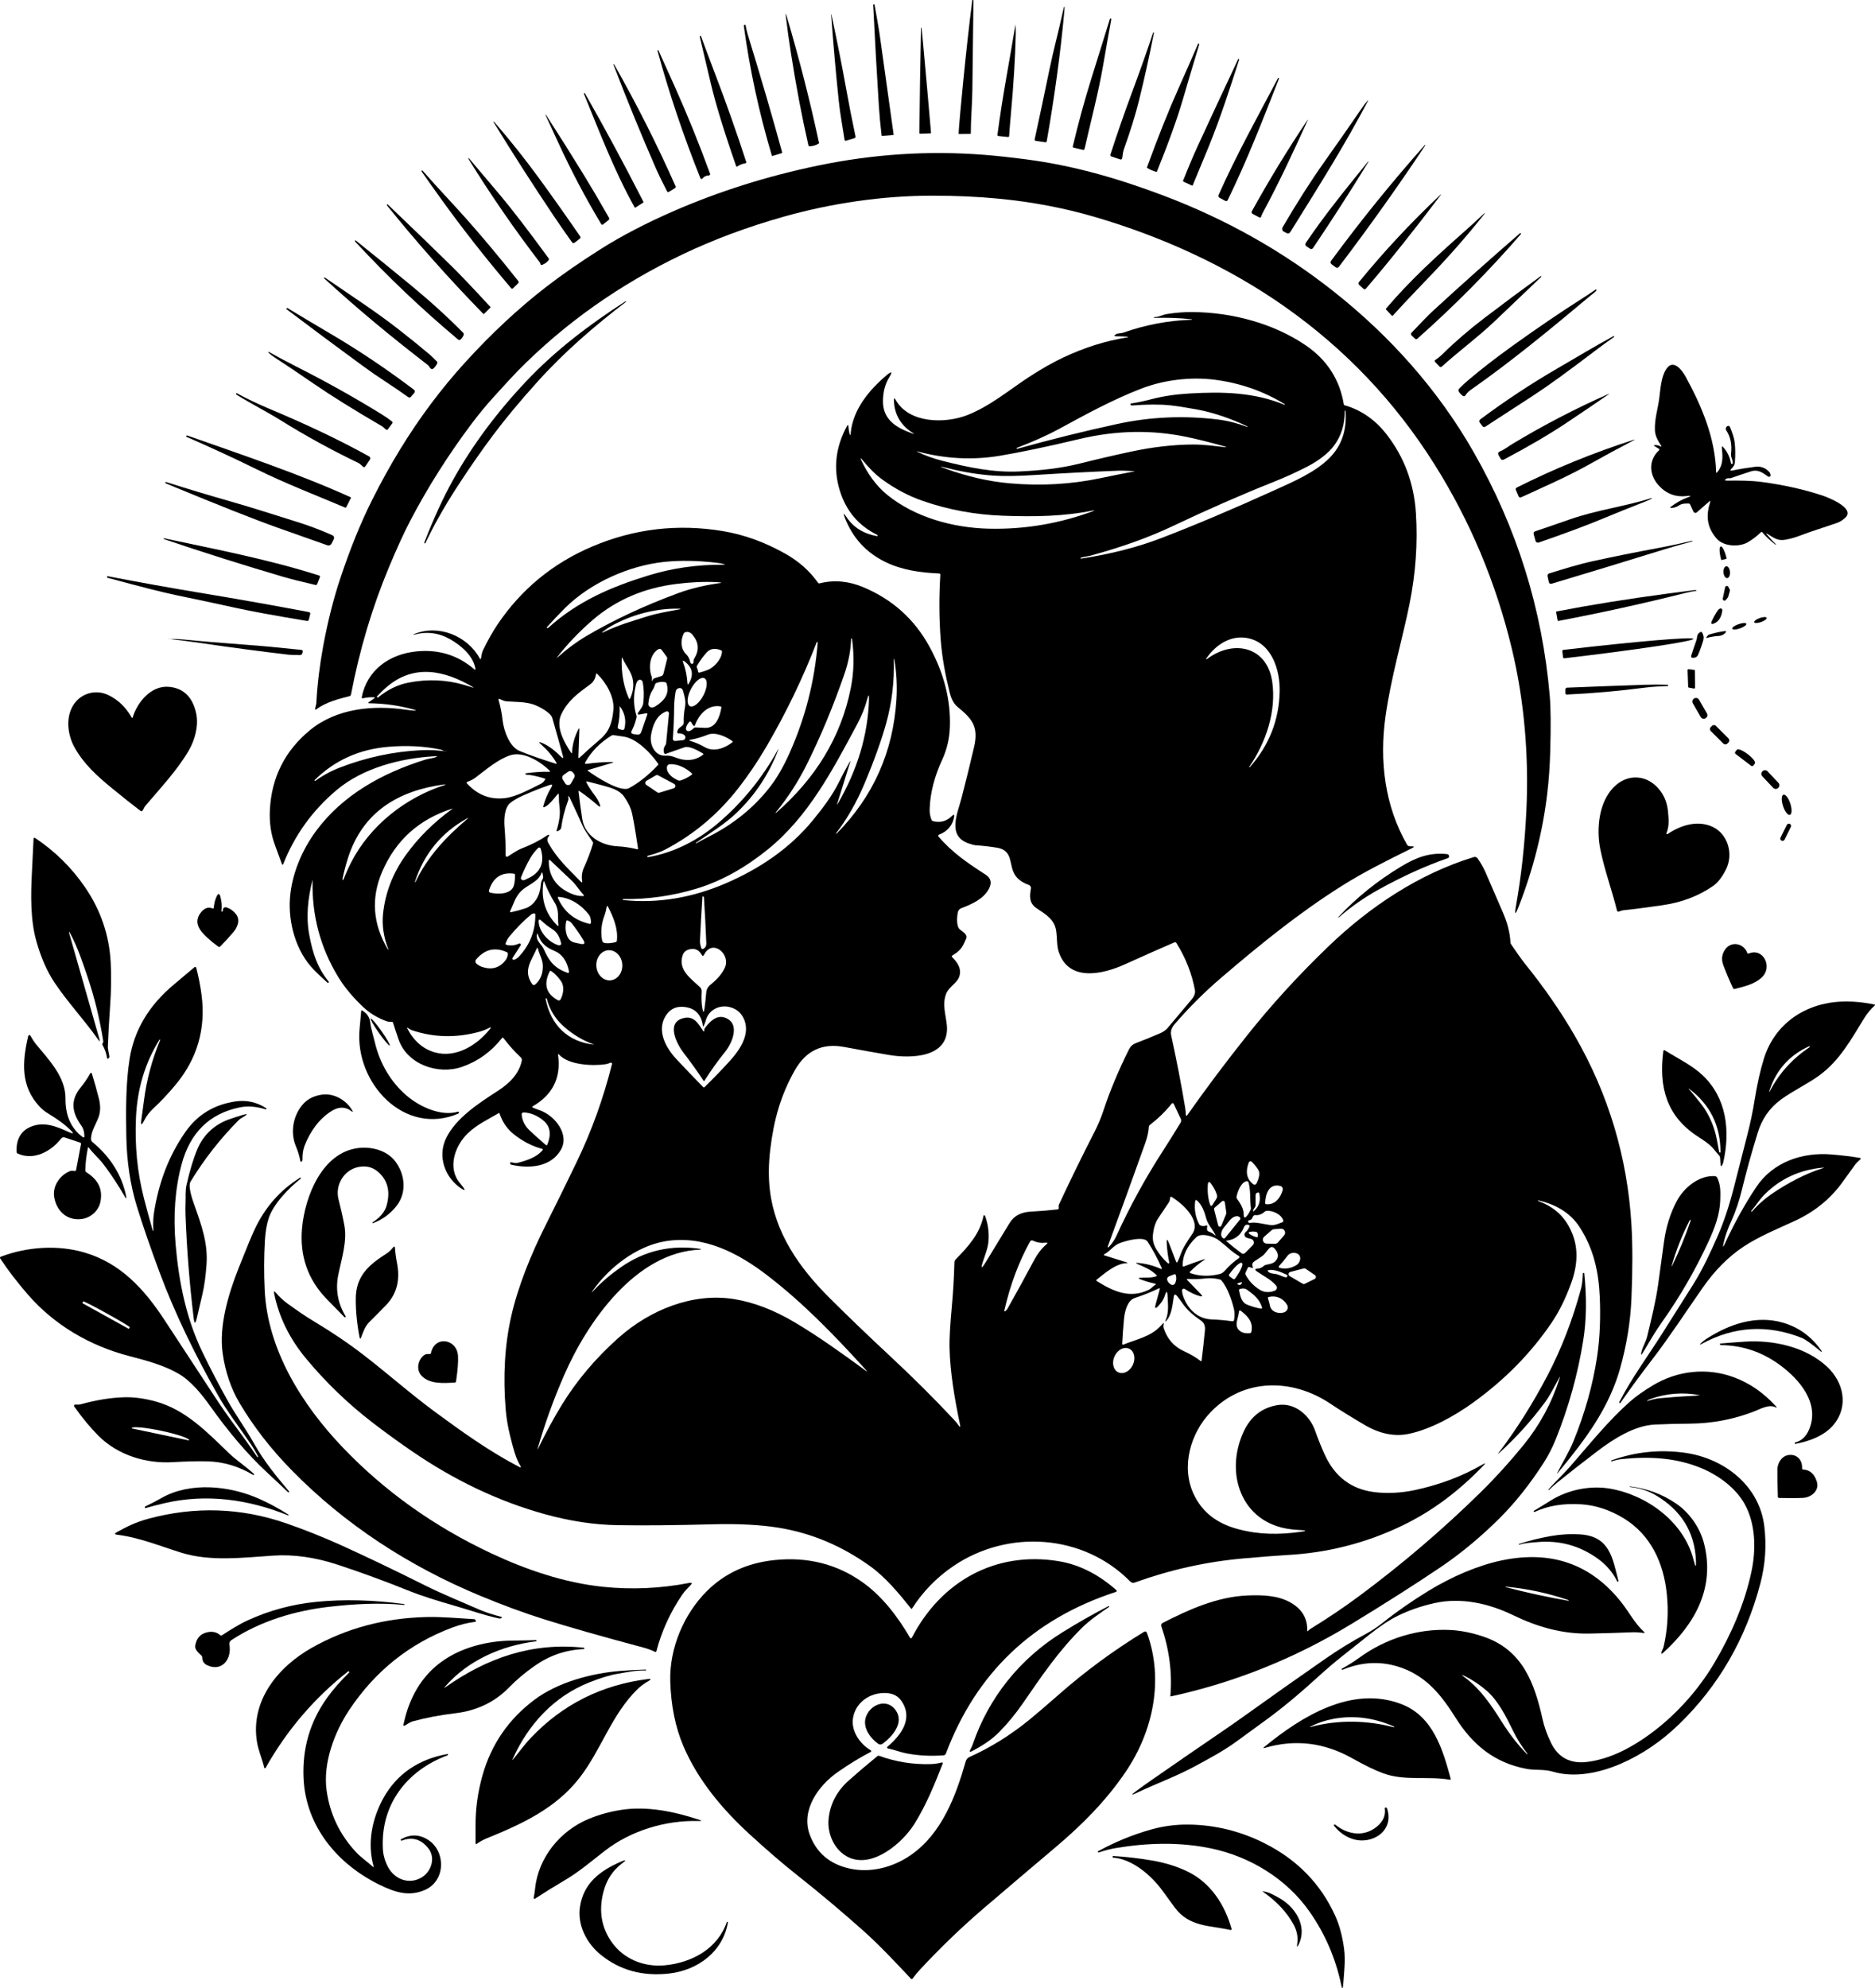 <?xml version="1.0" encoding="utf-8"?>
<!-- Generator: Adobe Illustrator 28.1.0, SVG Export Plug-In . SVG Version: 6.00 Build 0)  -->
<svg version="1.0" id="katman_1" xmlns="http://www.w3.org/2000/svg" xmlns:xlink="http://www.w3.org/1999/xlink" x="0px" y="0px"
	 viewBox="0 0 891.61 945.19" style="enable-background:new 0 0 891.61 945.19;" xml:space="preserve">
<g>
	<path d="M456.05,63.68l5.35-0.05c0.16-0.01,0.24-0.09,0.24-0.24c0.01-6.8,0.66-13.72,0.74-20.48c0.16-13.87,0.33-28.11,0.52-42.73
		c0-0.13-0.07-0.19-0.2-0.18l-0.27,0.03c-0.05,0.01-0.07,0.04-0.08,0.09c-1.39,10.88-2.8,23.4-4.21,37.56
		c-1.25,12.6-2.02,21.19-2.3,25.78C455.83,63.61,455.9,63.69,456.05,63.68z"/>
	<path d="M419.22,64.38c0.02,0.15,0.15,0.25,0.3,0.24l5.22-0.43c0.15-0.01,0.22-0.1,0.2-0.25c-2.13-14.99-4.27-30.36-6.44-46.1
		c-0.72-5.29-1.75-10.42-2.66-15.69c-0.01-0.09-0.07-0.14-0.16-0.13l-0.27,0.03c-0.11,0.01-0.2,0.1-0.19,0.21
		c0.81,16.55,1.72,32.63,2.71,48.24C418.2,54.73,418.63,59.35,419.22,64.38z"/>
	<path d="M492.52,66.95l4.49,0.68c0.43,0.06,0.68-0.12,0.75-0.55c3.69-21.03,6.45-41.32,8.28-60.88c0.39-4.15,0.15-4.19-0.74-0.11
		c-1.9,8.79-4.45,18.11-6.23,26.82c-2.3,11.21-4.65,22.31-7.05,33.32C491.93,66.65,492.09,66.89,492.52,66.95z"/>
	<path d="M376.02,24.69c2.47,15.89,5.26,30.65,8.38,44.3c0.1,0.43,0.37,0.62,0.8,0.58c1.53-0.13,2.88-0.56,4.04-1.27
		c0.18-0.11,0.25-0.26,0.2-0.47c-4.26-19.9-9.38-39.95-15.36-60.14c-0.45-1.51-0.58-1.48-0.39,0.09
		C374.36,13.32,375.13,18.96,376.02,24.69z"/>
	<path d="M401.59,66.34c0.08,0.51,0.36,0.68,0.85,0.53l3.84-1.16c0.45-0.14,0.63-0.44,0.53-0.9c-1.63-7.62-3.18-15.57-4.67-23.84
		c-1.73-9.63-3.99-20.98-6.77-34.07c-0.01-0.04-0.03-0.06-0.07-0.05h-0.01c-0.04,0.01-0.06,0.03-0.06,0.07
		c0.99,13.66,2.19,27.27,3.6,40.82C399.47,53.99,400.64,60.11,401.59,66.34z"/>
	<path d="M510.56,70.2l4.42,1.04c0.34,0.08,0.67-0.12,0.75-0.46c3.07-13.49,6.61-26.75,8.87-39.92c1.18-6.87,2.46-14.1,3.84-21.68
		c0.03-0.14-0.03-0.23-0.16-0.28l-0.27-0.1c-0.09-0.03-0.15-0.01-0.18,0.08c-1.96,6.37-4.95,15.96-8.96,28.79
		c-3.09,9.87-6,20.49-8.72,31.86C510.06,69.89,510.2,70.11,510.56,70.2z"/>
	<path d="M367.29,74.15l4.36-1.31c0.2-0.06,0.32-0.27,0.26-0.48c-4.63-16.91-10.05-35.48-16.26-55.69c-0.46-1.5-0.83-3.07-1.11-4.72
		c-0.03-0.13-0.1-0.18-0.22-0.16l-0.28,0.05c-0.22,0.04-0.37,0.25-0.34,0.47c2.84,20.86,7.29,41.43,13.35,61.72
		C367.09,74.15,367.17,74.19,367.29,74.15z"/>
	<path d="M474.79,64.66l4.49,0.46c0.37,0.03,0.56-0.13,0.59-0.5c0.24-3.47,0.52-7,0.85-10.59c1.27-13.81,2.03-26.36,2.29-37.67
		c0.03-1.55,0-3.05-0.1-4.51c-0.01-0.15-0.03-0.15-0.06,0c-2.85,17.42-6.17,33.98-8.53,52.22
		C474.27,64.43,474.43,64.63,474.79,64.66z"/>
	<path d="M437.49,63.56l4.98-0.18c0.15-0.01,0.26-0.13,0.25-0.28c-1.23-14.37-2.49-28.55-3.78-42.55c-0.22-2.42-0.46-4.84-0.73-7.27
		c-0.01-0.05-0.03-0.08-0.06-0.11c-0.02-0.02-0.04-0.03-0.05-0.04c-0.09-0.07-0.13-0.05-0.13,0.06
		c-0.35,16.57-0.61,33.26-0.79,50.06C437.18,63.43,437.32,63.57,437.49,63.56z"/>
	<path d="M528.56,74.41l3.97,1.33c0.67,0.23,1.04-0.01,1.13-0.71c0.23-1.89,0.43-3.1,0.62-3.62c3.23-9.03,5.67-16.87,7.31-23.52
		c2.63-10.64,5.01-21.4,7.14-32.29c0.02-0.09-0.02-0.15-0.11-0.17l-0.01-0.01c-0.15-0.04-0.25,0.02-0.3,0.17
		c-2.63,7.99-5.97,17.43-10.01,28.33c-3.65,9.81-7.06,19.64-10.25,29.49C527.89,73.91,528.06,74.24,528.56,74.41z"/>
	<path d="M350.06,78.98c0.09,0.28,0.26,0.34,0.51,0.17c1.18-0.8,2.5-1.32,3.97-1.55c0.25-0.04,0.41-0.3,0.33-0.54
		c-4.53-13.95-9.44-27.84-14.73-41.69c-2.33-6.1-4.62-12.2-6.86-18.3c-0.01-0.04-0.04-0.05-0.08-0.04l-0.24,0.07
		c-0.15,0.04-0.24,0.2-0.2,0.36c1.65,6.84,3.33,13.99,5.06,21.44C340.13,48.84,344.21,62.2,350.06,78.98z"/>
	<path d="M545.44,79.76c1.3,0.87,2.8,1.52,4.51,1.97c0.08,0.02,0.13-0.01,0.16-0.08c5.55-13.67,9.74-25.34,12.56-35.02
		c2.49-8.52,5.02-17.02,7.59-25.51c0.05-0.15-0.03-0.3-0.18-0.36l-0.23-0.08c-0.04-0.01-0.07,0-0.08,0.03
		c-2.92,6.77-5.95,13.65-9.08,20.66c-4.89,10.92-9.99,23.67-15.3,38.25C545.37,79.68,545.39,79.73,545.44,79.76z"/>
	<path d="M334.03,84.88c0.75-0.98,1.77-1.47,3.06-1.48c0.42,0,0.71-0.43,0.56-0.82c-5.17-14.17-10.77-27.99-16.8-41.45
		c-2.58-5.76-5.17-11.51-7.78-17.25c-0.01-0.03-0.02-0.03-0.05-0.02l-0.26,0.09c-0.08,0.03-0.11,0.09-0.09,0.17
		c5.52,20.24,12.32,40.45,20.4,60.63C333.23,85.15,333.77,85.22,334.03,84.88z"/>
	<path d="M562.62,85.81c-0.09,0.22,0.01,0.48,0.23,0.58l3.9,1.81c0.21,0.1,0.36,0.04,0.45-0.17c2.69-6.42,5.22-12.55,7.61-18.4
		c5.52-13.57,10.07-27.64,14.44-41.29c0.05-0.15,0-0.26-0.15-0.31l-0.01-0.01c-0.15-0.05-0.25-0.01-0.32,0.13
		c-6.44,13.67-12.82,27.38-19.15,41.13C567.47,73.96,565.13,79.47,562.62,85.81z"/>
	<path d="M312.2,80.74c1.05,2.4,2.72,5.81,5.02,10.22c0.2,0.39,0.49,0.47,0.86,0.24l2.78-1.69c0.43-0.26,0.55-0.62,0.34-1.08
		c-8.77-19.75-18.49-39.02-29.17-57.83c-0.04-0.08-0.1-0.1-0.19-0.06h-0.01c-0.1,0.05-0.13,0.12-0.09,0.23
		C298.16,47.58,304.98,64.24,312.2,80.74z"/>
	<path d="M579.95,94.04l2.63,1.41c0.57,0.31,0.99,0.17,1.27-0.41c9.22-18.95,15.95-36.32,24.35-57.69c0.03-0.09,0.01-0.15-0.07-0.18
		l-0.27-0.13c-0.04-0.01-0.07,0-0.09,0.03c-9.49,17.97-19.79,36.46-28.29,55.59C579.21,93.27,579.37,93.73,579.95,94.04z"/>
	<path d="M301.78,98.58c0.09,0.17,0.22,0.2,0.39,0.1l3.71-2.38c0.13-0.09,0.16-0.2,0.09-0.34c-9.51-18.59-18.78-35.78-27.81-51.56
		c-0.09-0.14-0.2-0.17-0.35-0.1h-0.01c-0.13,0.07-0.17,0.17-0.12,0.31C285.21,63.02,292.05,81.1,301.78,98.58z"/>
	<path d="M610.69,110.23c0.29,0.11,0.62,0.28,0.99,0.5c0.79,0.49,1.44,0.34,1.93-0.46c16.06-25.82,25.43-40.74,36.79-62.07
		c0.32-0.6,0.25-0.65-0.21-0.15c-0.78,0.85-1.52,1.8-2.23,2.83c-6.26,9.12-12.34,17.84-18.25,26.15
		c-6.17,8.69-12.77,19.02-19.8,31.01C609.43,108.85,609.8,109.9,610.69,110.23z"/>
	<path d="M265.44,67.74c6.22,13.54,13.04,26.48,20.47,38.81c0.22,0.37,0.5,0.42,0.85,0.15l2.67-2.12c0.35-0.28,0.41-0.62,0.19-1.01
		c-4.56-8.01-8.49-14.69-11.78-20.04c-6.15-10.03-12.23-19.68-18.23-28.95c-0.02-0.03-0.05-0.04-0.08-0.02h-0.01
		c-0.09,0.05-0.12,0.13-0.07,0.23C261.46,59.11,263.45,63.43,265.44,67.74z"/>
	<path d="M595.73,101.72l2.97,1.58c0.53,0.29,0.89,0.14,1.06-0.43c0.17-0.56,0.39-1.08,0.65-1.57
		c7.73-14.35,13.88-27.54,21.36-43.95c0.3-0.67,0.25-0.7-0.16-0.09c-9.33,13.91-18.09,28.28-26.28,43.1
		C595.01,100.95,595.14,101.41,595.73,101.72z"/>
	<path d="M263.11,102.35c2.67,3.99,5.61,8.22,8.8,12.7c0.42,0.59,0.92,0.67,1.49,0.22l2.31-1.82c0.39-0.31,0.45-0.67,0.17-1.08
		c-6.73-9.78-13.28-19.02-19.63-27.73c-6.7-9.18-13.81-18.11-21.34-26.79c-0.05-0.06-0.12-0.07-0.19-0.02v0.01
		c-0.07,0.05-0.09,0.11-0.04,0.18C243.92,73.09,253.4,87.87,263.11,102.35z"/>
	<path d="M633.38,125.77l1.69,1.23c0.64,0.47,1.2,0.38,1.68-0.25c14.59-19.23,28.26-38.44,41-57.63c0.05-0.07,0.04-0.14-0.03-0.19
		s-0.14-0.05-0.19,0.02c-15.64,17.59-30.46,35.89-44.45,54.9C632.53,124.59,632.63,125.23,633.38,125.77z"/>
	<path d="M320.65,100.22c-13.37,5.82-25.05,11.89-35.04,18.22c-9.67,6.12-18.25,12.06-25.72,17.82
		c-13.28,10.25-26.19,22.27-38.73,36.06c-11.47,12.61-21.77,26.39-30.92,41.35c-4.7,7.68-9.18,15.79-13.45,24.34
		c-5.31,10.63-10.29,22.91-14.93,36.83c-3.27,9.82-6,20.6-8.18,32.34c-1.67,9.04-2.76,18.03-3.25,26.98
		c-0.06,1.09-0.44,1.71-0.54,2.68c-0.07,0.58,0.13,0.69,0.6,0.34c4.44-3.38,10.6-4.92,15.78-6.25c0.35-0.09,0.55-0.31,0.62-0.66
		c4.07-21.31,10.08-41.49,18.04-60.53c3.83-9.17,7.17-16.47,10.02-21.92c8.37-16.04,18.2-31.58,29.49-46.61
		c3.2-4.26,6.72-8.51,10.55-12.74c5.64-6.23,9.4-10.29,11.27-12.18c22.33-22.66,48.44-41.11,78.31-55.36
		c14.89-7.1,30.95-13.08,48.2-17.94c22.45-6.33,46.82-9.97,70.69-9.96c10.97,0,21.34,0.46,31.1,1.39
		c16.07,1.53,31.41,4.43,46.02,8.71c31.9,9.34,62.99,23.46,90.01,42.42c28.87,20.25,52.69,45.28,71.46,75.08
		c16.95,26.9,29.23,56.1,36.83,87.61c6.03,24.97,8.16,51.51,6.96,76.96c-0.75,15.96-2.4,31.1-4.94,45.42
		c-0.79,4.44-0.36,4.56,1.28,0.36c6.91-17.73,11.43-35.63,13.57-53.7c0.75-6.33,1.23-13.09,1.43-20.27
		c0.33-11.77,0.25-20.46-0.23-26.08c-3.53-41.29-15.61-79.98-36.24-116.08c-16.98-29.71-39.79-55.09-66.27-76.08
		c-24.31-19.28-51.42-34.56-81.33-45.85c-22.04-8.32-43.08-14.28-65.15-17.16c-7.45-0.97-14.01-1.68-19.68-2.13
		c-26.42-2.11-52.91-0.41-79.48,5.12C364.79,83.75,342.08,90.91,320.65,100.22z"/>
	<path d="M256.74,124.82c0.11,0.15,0.19,0.33,0.22,0.52c0.01,0.09,0.03,0.19,0.06,0.28c0.09,0.28,0.39,0.43,0.66,0.34
		c1.29-0.45,2.34-1.18,3.14-2.2c0.25-0.33,0.26-0.67,0.01-1.02c-9.64-13.21-17.33-23.21-23.06-30.02c-5.06-6-9.96-11.8-14.7-17.39
		c-0.07-0.09-0.15-0.1-0.24-0.03h-0.01c-0.1,0.07-0.12,0.16-0.05,0.26C233.31,92.6,244.63,109.02,256.74,124.82z"/>
	<path d="M620.91,115.54c-0.34,0.51-0.21,1.19,0.3,1.53l1.64,1.1c0.63,0.41,1.15,0.31,1.57-0.31c9.04-13.42,17.8-27.05,26.28-40.9
		c0.04-0.07,0.03-0.12-0.03-0.17l-0.01-0.01c-0.04-0.03-0.08-0.02-0.11,0.02C640.63,89.04,629.98,102.06,620.91,115.54z"/>
	<path d="M243.05,137c0.29,0.33,0.59,0.35,0.9,0.05l2.36-2.29c0.39-0.39,0.42-0.79,0.08-1.22c-11.16-14.1-21.79-26.59-31.88-37.46
		c-5.78-6.23-10.29-11.21-13.54-14.92c-0.11-0.13-0.24-0.14-0.37-0.03l-0.2,0.15c-0.03,0.03-0.04,0.06-0.02,0.09
		c3.06,4.4,6.16,8.78,9.31,13.14C219.94,108.74,231.06,122.9,243.05,137z"/>
	<path d="M646.23,134.09c-0.34,0.41-0.29,1.01,0.1,1.37l1.98,1.78c0.45,0.41,0.88,0.38,1.28-0.09
		c12.12-14.16,23.72-28.9,35.19-44.01c0.71-0.94,0.64-1-0.21-0.19C670.76,105.98,657.98,119.7,646.23,134.09z"/>
	<path d="M229.8,149.2c0.13,0.14,0.27,0.14,0.4,0l2.94-2.92c0.13-0.13,0.14-0.27,0.01-0.4c-7.97-8.66-13.96-14.96-17.96-18.9
		c-8.06-7.94-18.37-17.91-30.93-29.9c-0.06-0.05-0.1-0.06-0.11-0.03l-0.13,0.37c-0.04,0.09-0.02,0.2,0.04,0.27
		C198.07,115.12,213.31,132.29,229.8,149.2z"/>
	<path d="M659.1,146.7c-0.14,0.16-0.14,0.32,0.01,0.47l2.74,2.92c0.12,0.13,0.32,0.13,0.44,0c4.45-4.92,10.05-10.87,16.8-17.86
		c9.52-9.87,18.26-19.8,26.21-29.8c1.18-1.49,1.08-1.58-0.3-0.27c-2.74,2.59-5.79,5.37-9.14,8.34
		C682.56,122.27,670.46,133.34,659.1,146.7z"/>
	<path d="M671.22,158.17c-0.35,0.38-0.34,0.97,0.04,1.32l1.54,1.47c0.41,0.39,0.82,0.39,1.24,0.02
		c17.89-15.89,34.31-32.49,49.27-49.8c0.01-0.01,0.01-0.01,0-0.02l-0.21-0.26c-0.08-0.09-0.21-0.11-0.3-0.03
		c-14.21,12.31-28.09,24.69-41.63,37.14C679.59,149.46,676.27,152.85,671.22,158.17z"/>
	<path d="M217.85,161.42c0.43,0.36,0.85,0.34,1.24-0.06c0.56-0.57,1.01-1.23,1.35-1.99c0.18-0.4,0.1-0.88-0.21-1.19
		c-7.44-7.54-15.82-15.14-25.13-22.81c-8.65-7.11-17.35-14.18-26.1-21.19c-0.01-0.01-0.02-0.01-0.03,0.01l-0.14,0.35
		c-0.05,0.12-0.03,0.23,0.06,0.32C184.18,131.39,200.5,146.91,217.85,161.42z"/>
	<path d="M686.08,168.24c-1.19,1.18-2.38,2.14-3.56,2.89c-0.32,0.2-0.38,0.63-0.12,0.9l2.08,2.18c0.37,0.39,0.76,0.41,1.16,0.05
		c8.28-7.48,17.41-14.16,25.54-21.94c7.22-6.91,14.45-13.8,21.69-20.68c0.09-0.09,0.1-0.19,0.01-0.29c-0.09-0.1-0.18-0.11-0.28-0.04
		c-8.96,6.49-17.84,13.09-26.64,19.8C698.56,156.76,691.93,162.47,686.08,168.24z"/>
	<path d="M204.39,174.74c0.6,0.89,1.28,0.95,2.03,0.17c0.59-0.61,1.07-1.31,1.45-2.08c0.18-0.37,0.13-0.71-0.16-1
		c-1.69-1.7-2.81-2.78-3.34-3.24c-4.27-3.61-9.22-7.62-14.85-12.02c-11.21-8.75-23.33-16.51-35.04-24.62
		c-0.09-0.06-0.18-0.05-0.25,0.04l-0.18,0.23c-0.01,0.01-0.01,0.02,0,0.03c16.88,15.4,31.12,27.16,49.53,41.4
		C203.98,173.96,204.12,174.35,204.39,174.74z"/>
	<path d="M698.4,180.55c-1.57,1.33-3.06,2.71-4.47,4.14c-0.48,0.49-0.53,1.03-0.16,1.61c0.48,0.73,1.07,1.35,1.78,1.85
		c0.53,0.38,0.98,0.3,1.34-0.25c0.65-0.99,1.41-1.79,2.28-2.4c20.05-14.06,38.11-29.03,57.37-45.14c0.86-0.72,1.92-1.37,2.57-2.22
		c0.07-0.09,0.09-0.2,0.05-0.32c-0.09-0.23-0.23-0.27-0.42-0.14c-1.94,1.34-3.91,2.65-5.92,3.93c-10.58,6.72-21.7,14.27-33.35,22.64
		C711.42,170.03,704.4,175.46,698.4,180.55z"/>
	<path d="M202.21,258.33c4.15-8.69,9.06-17.42,14.74-26.2c5.85-9.05,11.62-17.37,17.29-24.96c5.85-7.83,12.99-16.42,21.4-25.75
		c12.84-14.24,27.02-26.42,41.97-37.88c0.09-0.08,0.11-0.17,0.04-0.27h-0.01c-0.05-0.08-0.12-0.09-0.2-0.04
		c-17.19,11.11-33.18,23.16-47.24,38.06c-14.13,14.96-25.74,30.61-34.81,46.95c-4.67,8.41-9.22,18.31-13.63,29.7
		c-0.05,0.15-0.01,0.25,0.13,0.31l0.24,0.11C202.17,258.37,202.2,258.36,202.21,258.33z"/>
	<path d="M172.22,173.75c3.88,2.84,7.51,5.35,10.89,7.54c3.63,2.35,7.27,4.83,10.94,7.46c0.52,0.37,0.99,0.32,1.41-0.17l1.54-1.8
		c0.39-0.46,0.32-1.15-0.16-1.51c-12.93-9.77-26.03-18.56-39.31-26.39c-9.06-5.33-16.03-9.49-20.9-12.47
		c-0.04-0.02-0.07-0.02-0.1,0.01l-0.2,0.19c-0.18,0.16-0.17,0.31,0.02,0.46C147.99,155.88,159.95,164.77,172.22,173.75z"/>
	<path d="M740.55,700.47c3.31-3.92,6.65-8.08,10-12.49c8.61-11.33,15.91-23.49,19.78-37.17c3.17-11.24,4.99-22.39,5.46-33.46
		c0.58-13.79,0.58-25.51,0-35.17c-1.93-32.07-10.92-62-26.95-89.79c-6.58-11.4-14.42-22.75-23.53-34.05
		c-2.37-2.94-4.53-6.25-6.71-9.37c-0.21-0.31-0.33-0.64-0.35-1.01c-0.23-4.45-1.4-9.12-3.51-13.99c-2.95-6.81-5.7-13.18-8.26-19.1
		c-0.97-2.25-2.26-4.52-3.88-6.83c-0.38-0.55-1.07-0.79-1.71-0.6c-26.15,7.96-49.71,23.76-69.2,42.5
		c-14.23,13.67-27.16,27.83-38.81,42.48c-10.19,12.82-19.58,25.34-28.18,37.56c-0.52,0.73-0.79,0.65-0.82-0.25
		c-0.04-1.1-0.14-2.15-0.31-3.15c-1.86-11.16-4.07-22.58-6.63-34.27c-0.41-1.87,0.12-3.66,1.59-5.37
		c6.9-8.01,14.34-15.41,22.31-22.22c18.32-15.66,36.66-30.59,57.22-43.55c10.64-6.7,21.82-12.24,33.19-17.84
		c1.46-0.71,1.38-1.04-0.25-0.97c-0.39,0.02-0.76-0.02-1.12-0.13c-0.32-0.09-0.56-0.28-0.73-0.57
		c-10.7-18.51-13.23-39.91-10.32-60.97c2.5-18.12,8.11-37.15,11.37-53.23c2.99-14.72,4.02-29.26,3.09-43.62
		c-0.92-14.17-5.6-26.65-14.03-37.46c-5.17-6.61-11.51-11.11-19.04-13.48c-0.21-0.06-0.41-0.11-0.62-0.15
		c-0.35-0.07-0.56-0.28-0.61-0.63c-1.95-11.7-7.95-21-18-27.89c-15.22-10.42-35.06-15.75-54.03-15.88c-3.87-0.03-7.87,0.29-12,0.94
		c-2.19,0.35-3.85,1.46-6.07,1.49c-0.13,0-0.19,0.06-0.18,0.19v0.01c0.01,0.12,0.07,0.18,0.19,0.17c5.95-0.19,11.89,0.02,17.82,0.63
		c0.04,0.01,0.06,0.03,0.06,0.06c0,0.01,0,0.03,0,0.05c0,0.08-0.04,0.12-0.12,0.12c-11.09,0.35-21.92,2.4-32.51,6.14
		c-1.07,0.38-2.61,0.19-3.54,0.79c-0.97,0.64-0.88,0.95,0.28,0.94c1.59-0.01,3.2,0.05,4.81,0.18c1.1,0.09,1.1,0.22,0.01,0.4
		c-10.01,1.61-19.96,4.75-29.87,9.4c-5.14,2.41-10.66,5.54-16.57,9.4c-9.43,6.17-18.53,13.89-29.36,18.11
		c-10.54,4.1-27.66,3.99-33.99-7.24c-0.6-1.06-0.88-0.98-0.84,0.23c0.23,6.69,3.21,11.84,8.94,15.43c0.83,0.52,0.78,0.62-0.15,0.29
		c-7.42-2.63-14.05-6.39-14-15.36c0.03-4.33,1.01-8.08,2.94-11.26c1.74-2.85,1.33-3.2-1.23-1.05c-8.22,6.93-16.01,16.27-17.06,27.53
		c-0.11,1.19-0.3,1.21-0.59,0.05c-0.25-1.05-0.41-2.08-0.46-3.09c-0.05-1.01-0.32-1.07-0.8-0.18c-5.32,9.89-6.47,19.93-3.44,30.1
		c2.95,9.93,8.97,17.11,18.04,21.52c0.02,0.01,0.03,0.03,0.03,0.05c0.01,0.09,0.02,0.17,0.02,0.26c-0.01,0.19-0.1,0.27-0.29,0.24
		c-6.37-1.15-11.19-4.14-14.45-8.99c-1.49-2.21-1.74-2.07-0.77,0.41c3.75,9.57,10.24,16.56,19.47,20.99
		c7.91,3.78,16.44,4.95,25.26,5.33c0.44,0.02,0.64,0.25,0.61,0.68c-0.63,10.21-0.61,20.42,0.18,30.89
		c0.65,8.56,2.29,17.1,4.31,25.15c0.61,2.45,1.64,5.02,3.71,6.71c7.06,5.75,10.09,9.54,7.84,19.13c-1.99,8.52-3.99,16.64-6,24.35
		c-1.89,7.3-7.01,18.06,3.7,21.53c1.48,0.48,2.44,0.73,2.87,0.76c3.51,0.23,6.95,0.62,10.32,1.17c7.9,1.31,5.5,8.04,8.54,12.91
		c1.3,2.08,3.5,3.68,6.6,4.79c0.72,0.26,1.15,1,1.01,1.75c-0.71,3.87-0.84,6.99,2.82,9.43c4.15,2.77,8.35,5.15,9.18,10.56
		c0.49,3.28,0.23,7.01,1.18,9.95c4.7,14.59,20.98,10.82,31.36,6.12c8-3.62,15.89-7.12,23.67-10.5c0.35-0.16,0.76-0.03,0.97,0.3
		c4.43,7.08,7.37,14.56,8.82,22.45c0.28,1.56-0.56,3.17-1.53,4.33c-3.43,4.1-7.24,8.63-11.43,13.58c-0.87,1.03-2.03,1.87-3.48,2.5
		c-4.02,1.75-7.93,3.34-11.73,4.77c-1.43,0.54-2.49,1.51-3.19,2.92c-5.06,10.19-9.09,19.82-12.08,28.89
		c-1.19,3.6-2.66,7.11-4.41,10.52c-5.71,11.13-11.29,22.54-16.74,34.23c-0.25,0.54-0.29,1.07-0.19,1.65
		c0.08,0.5-0.13,0.78-0.63,0.83c-4.72,0.51-8.88,0.85-12.49,1.02c-4.77,0.23-8.16,2.02-10.19,5.36
		c-4.24,6.96-8.02,13.17-11.35,18.62c-2.11,3.45-2.53,3.26-1.26-0.59c1.01-3.04,2.29-6.21,2.53-9.41c0.31-4.08-0.22-8.03-1.59-11.86
		c-0.08-0.22-0.24-0.34-0.48-0.36c-0.15-0.01-0.28,0.09-0.31,0.24c-1.68,8.52-7.24,14.6-13.22,20.73c-0.39,0.39-0.61,0.92-0.62,1.47
		c-0.18,7.03-0.59,14.05-1.24,21.08c-0.79,8.73-1.15,15.13-1.07,19.2c0.25,12.11,2.48,24.8,4.98,36.78
		c0.27,1.31,0.03,1.41-0.73,0.31c-0.62-0.89-1.27-1.7-1.96-2.43c-9.99-10.66-19.37-20.01-31.02-30.86
		c-10.17-9.47-19.63-18.56-28.36-27.26c-14.45-14.39-25.93-30.85-28.34-51.18c-0.71-5.97-0.65-12.43,0.18-19.38
		c1.65-13.89,4.94-25.76,11.71-37.7c5.27-9.27,13.04-12.95,23.32-11.04c8.59,1.59,15.76,2.87,21.51,3.84
		c10.12,1.69,28.76,1.48,27.45-14.02c-0.38-4.61-2.42-10.08-0.29-15.24c1.28-3.12,4.96-4.81,6.09-7.78
		c1.39-3.64-0.57-6.84-3.26-9.44c-0.34-0.33-0.31-0.61,0.1-0.85c2.37-1.4,4.18-2.91,5.35-5.43c0.78-1.67,1.19-2.55,1.22-2.65
		c0.59-2.1-1.77-3.17-3.08-4.33c-1.79-1.58-1.32-6.34-0.87-8.28c0.19-0.79,0.76-1.45,1.53-1.74c5.14-1.96,10.62-4.37,13.22-9.3
		c1.49-2.82,0.94-5.06-1.63-6.71c-8.22-5.28-15.9-10.48-22.37-18.09c-0.24-0.29-0.13-0.73,0.22-0.87c4.06-1.57,6.46-4.38,7.19-8.43
		c0.22-1.21-0.1-1.38-0.97-0.51c-2.57,2.55-5.57,3.39-9.01,2.5c-0.35-0.09-0.6-0.31-0.74-0.64c-0.64-1.53-0.94-3.16-0.9-4.88
		c0.19-8.12,2.51-16.21,5.99-23.74c2.25-4.86,3.46-10.08,3.64-15.67c0.41-12.75-2.82-25.42-9.7-38.01
		c-7.18-13.15-17.77-22.62-31.77-28.41c-6.52-2.69-13.44-3.51-20.52-1.7c-0.26,0.07-0.53-0.03-0.68-0.25
		c-3.97-5.61-9.15-10.22-15.54-13.83c-9.81-5.53-19.78-9.13-29.93-10.8c-21.36-3.51-41.94-1.09-61.75,7.28
		c-18.87,7.98-33.98,20.41-45.31,37.28c-2.23,3.31-4.47,7.29-6.74,11.94c-0.61,1.24-0.78,2.54-1.01,3.87
		c-0.11,0.67-0.33,0.71-0.66,0.11c-5.87-10.66-19.64-16.33-31.33-11.42c-0.08,0.03-0.11,0.09-0.08,0.18
		c0.03,0.07,0.07,0.09,0.14,0.07c6.04-1.69,11.79-0.97,17.26,2.14c5.13,2.92,10.92,7.81,11.98,13.91c0.11,0.64-0.08,0.75-0.57,0.32
		c-7.82-6.7-16.99-9.52-27.5-8.45c-12.72,1.29-23.4,8.73-25.97,21.77c-0.06,0.32,0.22,0.59,0.54,0.52c1.78-0.41,3.52-0.57,5.22-0.49
		c0.57,0.03,0.62,0.2,0.15,0.53l-2.41,1.69c-0.58,0.4-0.52,0.61,0.19,0.62c7.45,0.13,14.47,1.14,21.05,3.02
		c1.44,0.41,1.41,0.57-0.08,0.46c-1.2-0.09-2.41-0.22-3.62-0.4c-15.58-2.27-32.94-0.73-45.65,9.71
		c-11.95,9.82-18.31,22.5-19.08,38.04c-0.29,5.97,0.52,11.51,2.44,16.64c1.15,3.09,2.26,6.11,3.32,9.07
		c0.1,0.26,0.47,0.27,0.57,0.01c5.45-13.86,13.95-25.64,25.5-35.35c12.53-10.52,30.44-15.08,46.4-16c1.71-0.1,1.75,0.1,0.11,0.61
		c-1.46,0.44-2.99,0.55-4.4,0.99c-20.61,6.42-39.32,16.83-51.94,33.88c-6.9,9.31-11.58,20.79-12.42,31.73
		c-0.92,11.88,2.78,25.67,11.52,34.48c1.99,2.01,4.05,3.96,6.18,5.86c0.14,0.12,0.3,0.16,0.48,0.11c0.35-0.09,0.41-0.28,0.18-0.57
		c-5.24-6.45-7.5-13.11-9.17-22.01c-1.72-9.09-0.6-17.64,1.45-26.07c0.07-0.29,0.1-0.28,0.09,0.01
		c-0.39,16.56,3.65,31.82,12.12,45.79c3.35,5.54,7.6,10.32,12.23,14.67c2.83,2.65,6.34,4.78,10.54,6.39
		c0.85,0.33,1.72,0.44,2.62,0.34c0.39-0.04,0.65,0.13,0.76,0.5c0.83,2.65,1.72,5.33,2.67,8.05c4.09,11.71,18.68,16.87,30.15,12.89
		c7.51-2.61,13.83-7.16,18.96-13.65c0.25-0.32,0.5-0.32,0.74,0.01c2.51,3.33,5.24,6.37,8.18,9.12c0.44,0.41,0.63,1.02,0.51,1.6
		c-1.33,6.41-6.02,10.86-11.26,14.26c-8.97,5.8-19.86,12.83-24.61,22.34c-4.39,8.79-0.76,19.07,7.25,24.27
		c1.59,1.03,1.83,0.77,0.72-0.76c-0.45-0.62-0.94-1.24-1.47-1.86c-6.02-7-2.66-17.51,3.54-23.56c4.49-4.37,9.77-6.75,14.94-9.8
		c0.14-0.08,0.23-0.05,0.28,0.1c1.37,4.18,3.69,7.55,6.96,10.11c4.23,3.31,8.65,5.57,13.27,6.79c0.43,0.11,0.51,0.34,0.23,0.69
		c-2.68,3.28-7.49,4.89-11.76,5.98c-1.27,0.33-2.08-0.13-3.3-0.29c-0.15-0.02-0.23,0.04-0.25,0.19l-0.04,0.29
		c-0.05,0.33,0.17,0.64,0.49,0.71c8.75,1.98,18.88,1.11,23.6-7.1c4.3-7.5-3.1-16.39-10.01-18.78c-1.14-0.39-2.28-0.83-3.41-1.3
		c-0.24-0.1-0.26-0.43-0.03-0.56c9.52-5.45,13.56-13.55,12.13-24.3c-0.08-0.63,0.09-0.72,0.52-0.25c4.51,4.89,15.84,5.43,21.93,4.53
		c0.87-0.13,1.68-0.38,2.43-0.73c0.41-0.19,0.86,0.17,0.75,0.61c-4.06,16.25-9.67,31.8-16.82,46.64c-4.93,10.24-9.85,20.24-14.75,30
		c-6.85,13.64-13.12,28.98-16.36,43.33c-3.07,13.57-3.94,28.34-2.62,44.3c0.33,4.05,1.04,8.23,2.11,12.56
		c1.56,6.24,2.67,10.5,4.85,14.2c0.45,0.77,0.28,0.94-0.51,0.53c-14.06-7.29-27.17-16.69-39.88-26.04
		c-11.92-8.77-22.5-18.19-33.7-26.85c-7.38-5.71-15.42-11.16-24.11-16.36c-4.22-2.51-8.36-5.43-12.38-8.33
		c-2.15-1.54-4.02-3.28-5.63-5.22c-0.81-0.97-1.09-0.83-0.84,0.4c2.24,11.12,7.31,21.43,15.2,30.92
		c9.43,11.35,20.02,21.53,31.75,30.53c6.24,4.79,12.54,9.35,18.91,13.7c19.09,13.05,40.22,23.49,63.12,29.78
		c11.75,3.23,23.13,4.95,34.16,5.14c12.11,0.21,27.19,0.07,45.26-0.41c12.27-0.33,22.77,0.22,31.5,1.63
		c15.57,2.53,30.1,8.65,43.59,18.36c7.29,5.25,13.74,13.05,19.35,20.06c0.17,0.21,0.33,0.21,0.47-0.02
		c5.19-8.07,11.76-14.81,19.71-20.2c25.97-17.59,61.83-15.28,84.12,7.44c0.52,0.52,1.29,0.7,1.98,0.45
		c16.97-6.13,34.25-9.96,51.85-11.5c9.55-0.84,16.51-1.38,20.87-1.62c19.1-1.05,37.21-5.66,54.33-13.85
		c14.95-7.16,27.49-16.85,38.87-28.69c1.06-1.1,0.93-1.27-0.4-0.5c-9.69,5.61-20.45,9.67-32.29,12.19
		c-6.32,1.35-13.27,1.74-19.52,0.91c-10.73-1.44-18.46-7.31-23.19-17.61c-1.6-3.47-3.15-7.33-4.66-11.58
		c-2.59-7.3-9.65-13.5-17.9-12.13c-7.36,1.23-12.71,5.41-16.04,12.53c-9.19,19.66-1.36,43.6,22.39,46.49c1.47,0.18,3,0.31,4.59,0.39
		c2.99,0.15,3.01,0.43,0.04,0.84c-10.17,1.4-19.53,1.42-29.72-1.29c-9.76-2.6-16.94-7.76-21.1-16.65
		c-6.12-13.04-1.53-28.96,8.04-38.93c15.7-16.37,38.85-16.18,56.97-4.05c4.11,2.75,9.5,6.1,16.18,10.04
		c7.25,4.28,14.29,5.71,21.12,4.29c10.41-2.17,21.89-8.57,30.63-14.89c15.03-10.88,27.37-23.33,37.36-38.08
		c3.53-5.21,6.61-11.48,9.25-18.79c3.05-8.46,3.28-16.08,0.71-22.85c-3.12-8.22-8.57-13.27-16.47-16.07
		c-0.07-0.03-0.09-0.07-0.07-0.14v-0.01c0.03-0.13,0.12-0.17,0.25-0.14c7.84,1.83,14.97,5.59,19.56,12.69
		c6.79,10.53,9.03,21.35,9.57,33.09c0.42,9.26,0.13,19.27-1.26,28.5c-2.01,13.33-5.76,26.72-11.23,40.17
		c-2.16,5.3-5.22,10.16-7.81,15.24c-0.02,0.04-0.01,0.08,0.03,0.1C740.48,700.51,740.52,700.5,740.55,700.47z M608.52,328.7
		c-0.29,13.63-5.02,25.64-14.19,36.01c-0.06,0.07-0.13,0.08-0.21,0.02c-0.07-0.06-0.08-0.13-0.03-0.2
		c7.92-11.62,12.9-26.34,10.89-40.38c-2.39-16.71-18.13-20.2-30.6-11.15c-0.99,0.72-1.13,0.58-0.42-0.42
		c4.6-6.48,11.86-10.95,19.88-9.1C605,306.06,608.74,318.94,608.52,328.7z M483.57,212.9c7.03-2.68,13.72-5.56,20.34-9.15
		c12.83-6.97,25.57-13.94,39.12-19.12c10.32-3.95,22.99-5.57,34.47-4.12c12.12,1.54,23.25,5.42,33.4,11.63
		c0.09,0.05,0.12,0.13,0.07,0.22c-0.04,0.07-0.1,0.1-0.18,0.07c-14.51-5.97-29.52-6.27-45.04-5.37c-6.63,0.38-12.63,1.27-18,2.67
		c-4,1.04-7.3,1.73-9.9,2.08c-0.24,0.03-0.32,0.15-0.24,0.38l0.11,0.35c0.05,0.15,0.2,0.25,0.37,0.24c7.3-0.57,13.42-0.6,18.35-0.09
		c2.93,0.31,7.03,0.94,12.3,1.9c8.53,1.55,16.65,4.45,24.41,8.1c0.06,0.03,0.08,0.08,0.05,0.14c-0.04,0.1-0.11,0.13-0.21,0.09
		c-4.39-1.65-9.02-2.88-13.71-3.46c-16.23-2.01-32.26-1.31-48.08,2.12c-15.63,3.39-31.46,7.32-47.5,11.79
		c-0.14,0.04-0.23-0.01-0.27-0.14l-0.01-0.01C483.37,213.07,483.42,212.96,483.57,212.9z M436.01,214.63
		c0.01-0.04,0.05-0.06,0.09-0.05c13.22,3.56,26.32,4.26,39.31,2.1c9.95-1.66,22.57-4.31,37.88-7.96c17.35-4.13,34.34-4.47,50.97-1
		c5.11,1.06,11,2.53,17.67,4.4c1.68,0.47,1.65,0.61-0.08,0.4c-4.79-0.56-9.66-1.21-14.56-1.19c-9.37,0.05-19.21,1.18-29.51,3.39
		c-8.19,1.76-16.27,3.64-24.24,5.64c-9.55,2.39-19.13,3.33-28.82,3.78c-12.06,0.57-23.78-1.78-36.71-5.09
		c-4.05-1.03-8.04-2.47-11.96-4.32C436.01,214.71,435.99,214.67,436.01,214.63z M539.06,224.16c-5.53,1.07-10.8,2.12-15.8,3.17
		c-14.02,2.94-28.43,3.75-43.22,2.44c-10.27-0.92-20.21-3.34-29.97-6.8c-3.61-1.28-3.56-1.45,0.15-0.5
		c7.65,1.95,15.17,3.17,22.56,3.66c4.67,0.31,11.32,0.2,19.97-0.35c13.09-0.83,26.18-1.51,39.27-2.02c2.27-0.09,4.67,0.17,7.02,0.19
		C539.73,223.96,539.74,224.03,539.06,224.16z M470.09,251.34c-16.74-0.41-34.88-5.3-48.14-16.04c-5.3-4.3-9.4-10.12-12.32-16.34
		c-0.63-1.34-0.48-1.44,0.46-0.3c2.86,3.46,5.81,6.63,9.4,9.26c6.12,4.47,12.57,7.88,19.35,10.23c12.12,4.19,24.79,6.54,38.02,7.03
		c14.93,0.55,28.96,0.37,43.21-2.55c0.08-0.02,0.13,0.01,0.16,0.09v0.01c0.01,0.06-0.01,0.1-0.07,0.13
		C503.87,248.93,487.18,251.76,470.09,251.34z M552.08,255.86c-11.34,4.34-24.03,7.58-38.07,9.72c-0.07,0.01-0.12-0.01-0.13-0.08
		l-0.06-0.25c-0.01-0.05,0.01-0.09,0.06-0.1c1.64-0.49,3.3-0.61,4.95-1.06c14.81-4.05,27.78-8.72,38.91-14.01
		c16.41-7.8,32.27-14.75,47.58-20.85c5.77-2.29,11.22-4.77,16.37-7.43c4.72-2.44,9.87-6.04,12.86-10.19
		c3.35-4.65,4.98-10.05,4.89-16.2c0-0.11,0.06-0.17,0.17-0.18h0.01c0.13-0.01,0.2,0.06,0.21,0.19c0.68,9.07-1.86,16.49-7.61,22.28
		c-6.75,6.79-16.71,11.06-25.87,15.22C586.08,242.12,567.99,249.77,552.08,255.86z M425.02,313.4c0-0.08,0.04-0.12,0.12-0.13
		c0.07-0.01,0.11,0.02,0.12,0.09c1.09,6.45,1.42,12.9,1.01,19.36c-1.59,24.83-11.08,46.03-28.47,63.61
		c-0.06,0.06-0.12,0.06-0.19,0.01v-0.01c-0.07-0.06-0.07-0.12-0.02-0.19c5.23-6.82,9.68-14.59,13.37-23.31
		c4.67-11.05,8.16-20.76,10.48-29.13C424.14,333.98,425.33,323.88,425.02,313.4z M412.36,332.5c0.67-2.52,0.96-2.48,0.87,0.13
		c-0.55,16.89-5.49,33.36-14.82,49.42c-0.39,0.66-0.47,0.62-0.24-0.11l6.05-19.45c0.27-0.86,0.18-0.9-0.26-0.12
		c-1.81,3.21-3.49,6.37-5.04,9.5c-3.18,6.45-7.72,12.39-12.36,18.06c-11.11,13.56-25.55,23.19-41.67,30.11
		c-15.32,6.58-31.83,9.63-48.65,7.83c-0.11-0.01-0.16-0.07-0.16-0.18v-0.01c0.01-0.16,0.1-0.24,0.26-0.24
		c11.81,0.12,23.38-1.52,34.71-4.92c12.74-3.84,24.07-10.6,34.16-18.78c19.19-15.55,30.71-37.61,42.31-59.27
		C409.73,340.33,411.35,336.34,412.36,332.5z M333.62,453.86c0.41,0.73,0.81,0.73,1.2-0.02c3.98-7.73,12.86-0.18,9.84,6.27
		c-1.3,2.77-3.53,5.42-6.69,7.93c-1.31,1.03-2.02,2.31-2.14,3.83c-0.21,2.56-0.48,5.05-0.81,7.47c-0.31,2.23-0.66,2.24-1.04,0.01
		c-0.41-2.36-0.51-4.99-0.32-7.9c0.06-0.84-0.26-1.65-0.87-2.22c-4.32-4.06-10.48-8.18-8.17-15.09c0.54-1.63,1.81-2.61,3.81-2.93
		C330.71,450.84,332.44,451.73,333.62,453.86z M332.85,446.93c0.33-6.85,0.72-13.73,1.16-20.66c0-0.04,0.02-0.06,0.06-0.06h0.28
		c0.2,0,0.37,0.16,0.38,0.36c0.47,7.17,0.85,14.49,1.14,21.96c0.04,1.12-0.46,2.07-1.47,2.56c-0.45,0.21-0.76,0.09-0.93-0.38
		C333,449.42,332.79,448.16,332.85,446.93z M324.59,478.65c5.55,0.27,8.77,3.25,9.64,8.95c0.07,0.51,0.22,0.53,0.44,0.06
		c0.41-0.89,0.74-1.8,1.01-2.74c1.36-4.78,6.3-7.18,10.76-6.27c3.19,0.65,5.51,2.34,6.96,5.07c3.94,7.4-1.49,15.36-6.54,20.87
		c-3.77,4.12-7.7,8.19-11.79,12.2c-0.25,0.24-0.49,0.24-0.73-0.01c-4.4-4.49-8.61-8.89-12.63-13.19c-4.96-5.3-9.44-13.3-5.41-20.24
		C318.22,480.04,320.98,478.47,324.59,478.65z M293.34,402.31c-7.59-0.43-15.24-5-16.46-12.89c-0.62-4.03-1.21-8.39-1.76-13.07
		c-0.05-0.39,0.09-0.47,0.41-0.25c2.94,1.99,5.84,4.25,8.71,6.77c1.16,1.02,1.47,0.81,0.92-0.63c-0.51-1.37-1.29-2.74-2.33-4.1
		c-1.66-2.19-2.98-4.23-3.96-6.12c-0.23-0.45-0.1-0.62,0.39-0.5c2.6,0.63,5.31,1.33,8.12,2.11c3.44,0.96,7.27,2.04,9.41,5.11
		c1.95,2.79,3.2,5.44,3.77,7.94c0.67,2.97,1.62,8.53,2.83,16.68c0.05,0.33-0.09,0.45-0.41,0.37
		C299.95,402.98,296.73,402.5,293.34,402.31z M293.34,447.18c-0.04,0.38-0.24,0.62-0.61,0.71c-1.84,0.49-3.54,0.64-5.1,0.44
		c-0.66-0.08-1.18-0.58-1.31-1.24c-0.74-3.93-0.38-7.86,1.09-11.77c0.47-1.25,0.81-2.58,1.04-4c0.13-0.8,0.38-0.84,0.75-0.11
		C291.67,436.01,293.99,441.59,293.34,447.18z M265.29,426.88c-0.15-0.36-0.04-0.52,0.35-0.49c5.71,0.44,10.78,3.81,14.32,8.35
		c0.89,1.13,1.08,2.59,1.05,3.98c-0.01,0.33-0.32,0.58-0.64,0.5C273.15,437.53,268.12,433.41,265.29,426.88z M276.15,448.73
		c-0.91-0.19-1.81-0.39-2.71-0.58c-1.81-0.38-3.05-1.43-3.73-3.14c-0.84-2.12-0.99-4.46-0.45-7.03c0.08-0.37,0.3-0.5,0.65-0.37
		c0.86,0.29,1.54,0.76,2.04,1.41c1.98,2.53,3.8,5.17,5.46,7.93C278.35,448.51,277.93,449.1,276.15,448.73z M242.58,433.23
		c1.65-3.47,2.4-6.83,5.26-9.64c2.99-2.94,8.05-4.25,9.6-8.44c0.22-0.58,0.39-0.57,0.52,0.04l0.26,1.23
		c0.12,0.57,0.03,1.11-0.26,1.61c-0.49,0.83-0.76,1.71-0.81,2.66c-0.28,4.55-2.67,9.62-7.4,11.17c-2.29,0.75-4.55,1.36-6.8,1.83
		C242.68,433.75,242.47,433.48,242.58,433.23z M233.27,424.41c-0.69-0.16-0.93-0.58-0.71-1.25c1.93-5.97,5.86-8.58,11.79-7.81
		c0.35,0.04,0.53,0.23,0.54,0.58c0.07,1.89-0.11,3.57-0.52,5.03C243.16,425.21,236.85,425.22,233.27,424.41z M247.75,417.12
		c1.3-3.28,2.8-6.39,4.5-9.33c0.88-1.53,2.09-3.08,3.64-4.66c0.38-0.39,1.04-0.23,1.2,0.29c2.11,6.82-0.07,11.62-6.54,14.41
		c-0.3,0.13-0.58,0.27-0.85,0.42c-0.49,0.29-0.98,0.3-1.49,0.05C247.77,418.08,247.57,417.57,247.75,417.12z M263.79,429.19
		c2.21,3.54,1.3,6.74,1.74,10.5c0.07,0.63-0.12,0.72-0.57,0.27c-5.59-5.58-7.78-12.43-6.57-20.55c0.1-0.66,0.27-0.68,0.51-0.05
		C260.21,422.78,261.84,426.06,263.79,429.19z M260.95,409.51c-0.01-0.81,0.28-0.93,0.86-0.38c3.34,3.15,6.7,6.34,10.09,9.57
		c2.13,2.02,3.54,4.5,5.53,6.66c0.38,0.41,0.29,0.63-0.27,0.64c-1.91,0.04-3.89-0.41-5.94-1.34
		C264.43,421.58,261.01,416.53,260.95,409.51z M257.45,437.7c1.63,1.54,3.3,2.84,5,3.89c2.72,1.68,3.7,4.04,4.42,6.99
		c0.05,0.21-0.03,0.44-0.21,0.57c-0.36,0.26-0.76,0.32-1.19,0.19c-4.51-1.35-9.06-6.22-9.32-11.04
		C256.08,437.03,256.52,436.83,257.45,437.7z M277.65,412.52c-0.91,1.99-1.19,4.06-0.84,6.21c0.15,0.87-0.09,0.99-0.7,0.36
		c-5.84-6.03-11.18-10.81-15.33-18.26c-0.71-1.27-0.61-2.4,0.3-3.41c0.12-0.13,0.13-0.27,0.03-0.42c-0.06-0.07-0.14-0.12-0.23-0.14
		c-0.13-0.03-0.25-0.01-0.36,0.07c-3.63,2.49-7.7,4.6-12.21,6.34c-2.5,0.96-4.6,2.49-6.91,3.96c-0.42,0.27-0.97-0.04-0.97-0.54
		c0.05-4.44-0.13-9-0.53-13.68c-0.31-3.61,0.01-9.1,2.76-11.31c1.54-1.24,3.63-2.44,6.26-3.6c4.6-2.03,8.77-3.67,12.51-4.94
		c1.19-0.4,1.46-0.06,0.81,1.01c-1.74,2.89-3.04,5.92-3.89,9.08c-0.14,0.51,0.03,0.66,0.52,0.46c2.21-0.89,4.63-4.16,6.11-5.93
		c0.51-0.61,0.76-0.52,0.76,0.28c-0.01,2.06,0.11,4.07,0.36,6.03c0.36,2.83-0.1,6.37-1.39,10.61c-0.13,0.45,0.02,0.59,0.45,0.43
		c0.39-0.15,0.75-0.35,1.08-0.62c0.37-0.31,0.58-0.7,0.65-1.17c0.57-4.23,1.66-8.5,3.27-12.79c0.2-0.53,0.21-1.07,0.03-1.62
		c-0.15-0.47-0.03-0.56,0.36-0.25c0.11,0.09,0.19,0.19,0.25,0.31c2.11,4.43,4.11,8.79,6.01,13.08c1.29,2.91,3.21,5.38,4.98,8.03
		c0.23,0.33,0.28,0.69,0.17,1.07C280.88,404.8,279.44,408.58,277.65,412.52z M290.74,362.26c-3.6,0.01-7.63,0.31-12.1,0.9
		c-0.34,0.05-0.59-0.31-0.42-0.61c2.85-5.16,7.03-9.44,12.54-12.85c0.3-0.19,0.62-0.26,0.97-0.21c1.6,0.22,3.22,0.45,4.86,0.7
		c6.24,0.95,12.81,7.76,16.38,12.89c0.14,0.21,0.13,0.4-0.04,0.58c-4.47,4.79-9.07,8.46-13.8,11.02c-4.08,2.2-15.96-5.54-19.55-8.22
		c-0.23-0.17-0.2-0.3,0.07-0.38l11.16-3.32C291.92,362.43,291.9,362.26,290.74,362.26z M328.58,327.53
		c1.91-3.66,4.78-5.94,6.41-5.09c1.62,0.85,1.39,4.51-0.52,8.17c-1.91,3.66-4.78,5.94-6.41,5.09
		C326.43,334.85,326.66,331.19,328.58,327.53z M326.9,324.86c-0.23-3.59-0.9-6.89-2.03-9.88c-0.37-0.97-0.14-1.14,0.69-0.51
		c3.81,2.89,4.45,6.4,1.93,10.54C327.14,325.6,326.94,325.55,326.9,324.86z M330.23,312.91c-0.35,0.58-0.51,1.19-0.46,1.84
		c0.03,0.41-0.15,0.68-0.53,0.81c-0.15,0.05-0.29,0.05-0.43-0.02c-0.34-0.15-0.54-0.41-0.61-0.77c-0.27-1.49-0.9-2.73-1.9-3.72
		c-2.67-2.64-2.77-6.59-1.19-9.84c0.16-0.32,0.45-0.56,0.8-0.66c1.27-0.35,2.37,0.03,3.32,1.14
		C332.28,305.26,332.61,309,330.23,312.91z M324.69,328.13c0.8,2.6,1.58,5.27,1.04,8.05c-0.48,2.49-0.68,4.95-0.6,7.39
		c0.01,0.42-0.12,0.79-0.4,1.11c-1.08,1.21-2.3,1.24-2.68,3.19c-0.11,0.57,0.12,0.83,0.7,0.78c0.95-0.07,1.82,0.18,2.61,0.75
		c1.03,0.75,0.6,2.37-0.67,2.5l-3.61,0.36c-0.64,0.07-1.18-0.45-1.13-1.09c0.38-5.24,0.58-10.2,0.61-14.89
		c0.01-2.16,0.24-4.58,0.67-7.26c0.19-1.14,0.81-1.78,1.86-1.91C323.8,327.01,324.48,327.44,324.69,328.13z M322.62,289.79
		c-5.1,0.95-10.07,1.72-15.03,3.3c-6.97,2.21-13.53,4.04-20.3,7.33c-1.29,0.62-1.37,0.49-0.24-0.39c1.14-0.89,2.35-1.7,3.64-2.43
		c9.25-5.2,20.77-8.41,31.9-8.23C323.98,289.4,323.99,289.54,322.62,289.79z M309.89,321.71c-1.53-4.03-1.1-10.27,2.94-12.93
		c0.76-0.5,1.41-0.38,1.94,0.35l2.26,3.1c0.21,0.3,0.28,0.67,0.2,1.02l-1.73,6.96c-0.15,0.64-0.54,1.06-1.17,1.25l-3,0.94
		c-0.4,0.13-0.7,0.37-0.9,0.74l-0.17,0.33c-0.24,0.45-0.34,0.42-0.29-0.09l0.06-0.62C310.06,322.4,310.02,322.05,309.89,321.71z
		 M310.29,328.1c0.51-0.79,0.91-1.68,1.2-2.65c0.11-0.39,0.36-0.66,0.75-0.8c1.35-0.49,2.69-0.6,4.02-0.33
		c0.34,0.07,0.62,0.31,0.72,0.64c1.6,5.09-1.35,8.41-5.45,10.91c-0.62,0.38-1.25,0.52-1.89,0.42c-0.82-0.12-1.4-0.86-1.34-1.68
		C308.49,332.05,309.15,329.88,310.29,328.1z M294.66,335.62c0.01,0.04,0.02,0.08,0.04,0.11c2.39,3.13,3.15,6.63,2.28,10.48
		c-0.15,0.65-0.55,0.9-1.2,0.76l-1.19-0.26c-0.59-0.13-0.95-0.71-0.81-1.29C294.51,342.33,294.8,339.07,294.66,335.62z
		 M295.64,313.18c0.02-0.68,0.17-0.71,0.45-0.09c1.52,3.4,3.82,5.85,4.67,9.29c0.76,3.11,0.4,6.31-1.07,9.6
		c-0.22,0.48-0.44,0.48-0.65,0C296.55,326.31,295.41,320.05,295.64,313.18z M300.43,347.31c0.91-1.69,1.65-3.74,2.23-6.15
		c0.08-0.33,0.07-0.65-0.03-0.98c-1.36-4.45-1.52-8.96-0.47-13.53c0.21-0.89,0.35-2.37,1.27-3.16c0.78-0.67,2-0.24,2.19,0.77
		c0.6,3.09,0.69,6.42,0.27,10.01c-0.21,1.84-1.63,3.2-2.57,4.74c-0.21,0.35,0.09,0.79,0.49,0.72l3.48-0.62
		c0.51-0.09,0.68,0.11,0.51,0.59l-2.85,8.22c-0.35,1.03-1.07,1.47-2.16,1.3l-1.53-0.24C300.19,348.82,299.92,348.26,300.43,347.31z
		 M307.42,371.2l4.41-2.57c0.35-0.21,0.78-0.21,1.13-0.03l7.58,4.05c0.91,0.48,0.78,1.83-0.21,2.13l-6.75,2.07
		c-0.34,0.1-0.7,0.05-0.99-0.15l-5.23-3.54C306.65,372.68,306.68,371.63,307.42,371.2z M317.12,365.13
		c-0.03-1.23,0.57-1.84,1.8-1.84c3.72-0.01,7.29,1.88,9.96,4.27c0.33,0.3,0.32,0.58-0.05,0.84c-1.63,1.17-3.37,2.05-5.2,2.65
		c-0.4,0.13-0.79,0.11-1.18-0.06C320.12,369.93,317.18,368.03,317.12,365.13z M321.03,360.04c-1.51-0.62-3.04-0.88-4.61-0.79
		c-4.97,0.3-7.61-5.21-6.84-9.76c0.78-4.64,2.53-9.49,7.24-11.26c0.66-0.25,1.36,0.28,1.29,0.99l-1.34,14.06
		c-0.03,0.37-0.16,0.7-0.37,1.01c-0.84,1.19-1.03,2.44-0.58,3.74c0.11,0.31,0.45,0.47,0.75,0.36c2.93-1.06,5.92-2.11,8.96-3.14
		c2.22-0.75,6.38,1.55,8.65,2.91c0.37,0.23,0.38,0.47,0.03,0.72C330.2,361.9,325.57,361.9,321.03,360.04z M326.2,346.15
		c0.21-1.05,0.73-2.03,1.58-2.96c0.27-0.29,0.76-0.21,0.91,0.16c0.26,0.63,0.62,1.17,1.08,1.62c0.31,0.31,0.54,0.26,0.69-0.15
		c1.83-5.08,6.12-10.02,12.17-8.99c0.31,0.05,0.44,0.23,0.39,0.54c-0.64,4.22-2.56,9.8-7.56,9.68c-1.63-0.04-3.22-0.11-4.78-0.21
		c-0.31-0.02-0.56,0.09-0.77,0.32c-0.55,0.62-1.25,1.08-2.1,1.38C326.91,347.86,326.01,347.08,326.2,346.15z M336.58,318.48
		c-1.19,0.47-2.48,0.89-3.89,1.26c-0.44,0.11-0.68-0.06-0.73-0.51c-0.06-0.56-0.23-1.12-0.5-1.68c-0.19-0.4-0.18-0.79,0.05-1.17
		c1.46-2.42,2.97-4.48,4.52-6.19c1.71-1.87,4-2.21,6.87-1.03c0.3,0.12,0.44,0.34,0.43,0.67
		C343.14,313.48,339.5,317.32,336.58,318.48z M342.96,277.11c-7.09,0.97-13.87,2.45-20.39,4.85c-16.09,5.93-30.62,12.71-43.58,20.33
		c-4.71,2.77-9.22,6.09-13.55,9.96c-0.77,0.69-0.83,0.63-0.2-0.18c4.78-6.12,10.29-11.87,16.53-17.26
		c11.32-9.77,24.7-15.26,39.53-17.16c6.89-0.89,13.43-1.19,19.6-0.9c0.71,0.03,1.4,0.12,2.06,0.25c0.03,0.01,0.05,0.03,0.05,0.06
		C343.01,277.08,342.99,277.11,342.96,277.11z M266.93,339.54c3.17-6.6,8.13-10.08,13.7-14.18c1.55-1.14,2.47-2.71,2.76-4.72
		c0.07-0.51,0.29-0.58,0.66-0.22c4.18,4.09,8.17,10.91,7.63,16.99c-0.5,5.63-1.75,10.17-6.21,13.98c-3.43,2.92-6.71,5.85-9.86,8.8
		c-0.39,0.37-0.58,0.28-0.56-0.26l0.46-13.05c0.03-0.79-0.14-0.83-0.49-0.13c-1.81,3.53-2.82,7.21-3.03,11.03
		c-0.02,0.44-0.15,0.48-0.4,0.11C268.28,352.94,264.06,345.54,266.93,339.54z M270.18,366.86c0.68-0.49,1.63-0.36,2.16,0.29
		l0.6,0.74c0.4,0.51,0.46,1.21,0.14,1.78l-1.54,2.75c-0.6,1.05-2.1,1.09-2.74,0.06l-1.2-1.94c-0.45-0.71-0.26-1.64,0.42-2.13
		L270.18,366.86z M401.46,320.67c2-5.74,3.09-11.4,3.28-16.99c0.01-0.12,0.07-0.18,0.19-0.19h0.01c0.12-0.01,0.19,0.05,0.21,0.17
		c1.11,8.05,0.93,15.82-0.55,23.32c-4.71,23.83-17.11,43.31-35.55,59.45c-0.04,0.04-0.08,0.04-0.12,0l-0.01-0.01
		c-0.07-0.07-0.08-0.14-0.01-0.21c5.71-6.97,10.58-14.48,14.6-22.53C390.06,350.58,396.05,336.24,401.46,320.67z M364.3,355.19
		c9.42-16.1,17.44-32.72,24.07-49.86c0.04-0.12,0.17-0.18,0.29-0.15c0.12,0.03,0.2,0.14,0.19,0.26
		c-1.44,18.39-5.96,36.03-13.56,52.93c-2.81,6.25-5.85,11.49-9.12,15.72c-7.74,10.02-17.77,17.95-29.1,23.64
		c-2.11,1.07-4.1,2.13-5.97,3.18c-0.08,0.04-0.14,0.02-0.19-0.05v-0.01c-0.05-0.07-0.04-0.12,0.03-0.17
		c6.71-4.67,13.58-8.7,19.6-14.52c8.66-8.36,15.17-18.24,19.52-29.64c0.29-0.75,0.24-0.77-0.15-0.07
		c-7.35,13.3-16.73,24.84-28.14,34.63c-9.63,8.24-21.07,14.29-33.64,16.4c-0.15,0.03-0.24-0.04-0.27-0.19l-0.07-0.3
		c-0.01-0.04,0-0.06,0.04-0.07c1.45-0.39,2.88-0.82,4.3-1.29c1.56-0.51,2.98-1.11,4.26-1.78c13.47-7.06,25.04-16.77,34.7-29.14
		C355.83,368.64,360.23,362.13,364.3,355.19z M348.17,352.97c-3.75,2.84-8.8,4.71-13.14,2.18c-2.15-1.25-4.39-2.22-6.73-2.91
		c-0.76-0.22-0.75-0.4,0.03-0.55c2.79-0.52,5.55-1.33,8.28-2.42c3.57-1.43,8.66,0.93,11.55,2.98
		C348.49,352.48,348.49,352.72,348.17,352.97z M259.98,298.27c2.95-3.31,5.87-6.4,8.75-9.25c12.17-12.07,30.52-20.14,47.05-21.88
		c7.52-0.79,15.83-0.66,24.92,0.39c1.08,0.12,2.13,0.3,3.15,0.55c1.18,0.27,1.16,0.41-0.05,0.4c-12.27-0.09-24.08,1.6-35.45,5.09
		c-17.92,5.51-33.67,12.28-47.74,24.98c-0.13,0.12-0.33,0.11-0.45-0.01l-0.18-0.18C259.95,298.33,259.95,298.3,259.98,298.27z
		 M237.62,332.33c1.11,0.45,2.04,1,3.32,1.1c4.34,0.33,9.08,0.11,13.13,1.62c2.43,0.9,7.82,3.72,8.56,6.28
		c1.74,6.03,3.43,12.06,5.06,18.1c0.3,1.11,0.04,1.26-0.77,0.45c-2.68-2.64-5.43-5.05-8.92-6.6c-1.89-0.83-2.06-0.57-0.51,0.8
		c2.83,2.5,5.19,5.32,7.06,8.47c0.3,0.49,0.17,0.65-0.38,0.48c-6.84-2.13-12.54-4.14-17.11-6.02c-4.78-1.96-7.51-9.7-8.05-14.5
		c-0.39-3.47-1.03-6.7-1.92-9.71C236.94,332.27,237.11,332.12,237.62,332.33z M226.06,369.71c5.19-3.9,10.48-8.58,16.51-10.63
		c6.28-2.13,14.68,3.11,18.84,7.38c0.3,0.31,0.24,0.46-0.19,0.45c-3.33-0.09-7.1,0.15-11.3,0.73c-0.07,0.01-0.09,0.04-0.07,0.1
		l0.08,0.37c0.03,0.1,0.09,0.15,0.19,0.16c2.18,0.06,5.24,0.7,9.18,1.93c0.03,0.01,0.05,0.05,0.03,0.08
		c-0.43,1.07-1.19,1.87-2.27,2.41c-5.11,2.53-11.64,6.16-17.07,6.76c-6.98,0.77-12.95-1.55-17.92-6.98
		c-0.33-0.35-0.27-0.61,0.19-0.78C223.64,371.2,224.9,370.58,226.06,369.71z M222.11,389.41c-10.16,8.62-18.73,17.79-24.56,29.91
		c-0.03,0.07-0.09,0.09-0.17,0.06h-0.01c-0.07-0.03-0.1-0.09-0.07-0.17c4.33-13.29,12.55-23.31,24.64-30.05
		C222.84,388.66,222.9,388.74,222.11,389.41z M194.21,324.53c-5.11,0.99-9.95,3.36-14.52,7.11c-0.07,0.05-0.13,0.05-0.18-0.02
		l-0.23-0.24c-0.09-0.1-0.09-0.2,0-0.3c1.51-1.65,3.1-3.19,4.79-4.62c12.85-10.91,27.43-7.78,40.9,0.24
		c0.43,0.26,0.41,0.32-0.08,0.17c-1.4-0.43-2.8-0.86-4.21-1.27C212.21,323.11,203.38,322.75,194.21,324.53z M200.03,356.66
		c-13.09,0.66-25.93,3.42-38.51,8.28c-4.16,1.61-8.05,3.73-11.67,6.36c-0.03,0.03-0.06,0.02-0.08-0.01l-0.17-0.2
		c-0.07-0.08-0.06-0.15,0.01-0.22c9.51-9.38,21.18-14.66,35.03-15.83c8.79-0.75,17.05-0.32,24.78,1.29c0.49,0.1,0.92,0.29,1.31,0.56
		c0.23,0.17,0.48,0.23,0.75,0.18c0.13-0.03,0.26-0.02,0.38,0.01c0.45,0.14,0.45,0.18-0.02,0.11
		C207.93,356.64,203.99,356.46,200.03,356.66z M167.09,409.78c-1.38,2.67-2.65,5.5-3.8,8.48c-0.01,0.03-0.04,0.05-0.07,0.04
		l-0.24-0.08c-0.13-0.04-0.18-0.12-0.15-0.24c0.72-3.47,1.61-6.84,2.66-10.13c6.99-21.85,23.91-32.08,46.08-34.97
		c0.08-0.01,0.13,0.02,0.14,0.1v0.01c0.02,0.07-0.01,0.12-0.08,0.15C192.58,379.25,175.96,392.6,167.09,409.78z M182.15,434.42
		c-0.57,5.52,0.27,11.15,2.52,16.88c0.03,0.06,0.01,0.08-0.05,0.07c-0.04-0.01-0.07,0.01-0.08,0.05c-0.01,0.05-0.03,0.06-0.06,0.01
		c-7.24-12.15-8.15-24.51-2.72-37.08c6.46-14.97,17.6-24.96,33.42-29.95c0.15-0.05,0.16-0.03,0.04,0.06
		c-9.07,6.55-16.57,14.01-22.51,22.4C186.71,415.33,183.19,424.51,182.15,434.42z M233.03,489.15
		c-6.24,7.86-16.28,13.94-26.19,11.17c-5.66-1.59-10.05-5.38-13.16-11.38c-0.19-0.35-0.1-0.44,0.25-0.25
		c0.68,0.37,1.18,0.83,1.92,1.08c10.42,3.5,21.12,3.74,32.11,0.73c1.62-0.45,3.18-1.06,4.67-1.84
		C233.52,488.19,233.66,488.36,233.03,489.15z M240.38,456.5c-2.75,3.59-6.39,4.68-10.92,3.26c-1.11-0.35-2.1-0.92-2.97-1.71
		c-0.53-0.49-0.58-1.32-0.12-1.87c4.12-4.9,9-6.07,14.65-3.5c0.32,0.15,0.47,0.39,0.46,0.74
		C241.44,454.57,241.07,455.59,240.38,456.5z M246.82,454.72c-0.67,0.72-1.45,1.24-2.34,1.55c-0.55,0.2-1.03-0.41-0.72-0.9
		l3.84-5.97c0.24-0.37-0.02-0.87-0.47-0.88c-0.13-0.01-0.25,0.02-0.38,0.08c-1.97,0.9-3.94,1.09-5.92,0.57
		c-0.36-0.09-0.49-0.32-0.38-0.68c0.35-1.17,0.99-2.32,1.91-3.43c3.32-3.99,6.69-7.39,10.12-10.22c0.43-0.35,0.94-0.56,1.51-0.61
		c0.3-0.03,0.56,0.21,0.57,0.52C254.65,442.42,252.07,449.07,246.82,454.72z M258.67,532.95c2.98,2.63,3.53,6.33,1.65,11.1
		c-0.19,0.47-0.47,0.54-0.86,0.21c-2.61-2.25-5.15-4.54-7.62-6.85c-2.26-2.12-3.52-4.64-3.78-7.57c-0.05-0.55,0.4-1.02,0.95-0.99
		C252.6,529.01,255.94,530.56,258.67,532.95z M254.77,467.83c-0.71,0.67-1.34,0.59-1.88-0.22c-4.24-6.4-0.13-10.91,2.35-16.68
		c0.22-0.51,0.4-0.5,0.54,0.05c0.67,2.73,2.28,5.23,2.35,8.05C258.22,462.71,257.1,465.64,254.77,467.83z M258.65,451.36
		c-1.1-2.55-3.63-3.69-3.37-6.8c0.08-0.98,0.28-1,0.6-0.07c1.34,3.89,3.89,5.99,7.56,7.48c3.84,1.55,6.22,4.87,7.15,9.96
		c0.07,0.39-0.31,0.71-0.68,0.58C263.78,460.3,261.15,457.14,258.65,451.36z M266.56,475.15c-0.23,0.44-0.77,0.61-1.21,0.38
		c-5.65-2.99-6.98-7.54-4-13.64c0.18-0.38,0.45-0.45,0.8-0.22c1.68,1.15,3.21,2.73,4.59,4.72C268.53,469,267.9,472.55,266.56,475.15
		z M259.47,474.88c-0.03-0.14,0.03-0.23,0.16-0.26l0.24-0.06c0.04-0.01,0.07,0.01,0.08,0.05c1.35,5.36,4.13,9.89,8.36,13.59
		c4.31,3.77,9.09,6.58,14.32,8.45C269.95,495.34,261.82,487.22,259.47,474.88z M282.75,496.61c0,0.01-0.02,0.01-0.03,0.02
		C282.76,496.55,282.77,496.53,282.75,496.61z M290.15,466.08c-3.4,0.19-6.35-2.86-6.58-6.81c-0.23-3.96,2.35-7.33,5.76-7.52
		c3.4-0.19,6.35,2.86,6.58,6.81C296.14,462.51,293.56,465.88,290.15,466.08z M411.53,651.53c-11.13-8.15-22.12-16.06-33.69-22.92
		c-9.8-5.82-19.37-9.49-28.71-11c-19.69-3.19-40.05,5.11-54.93,18.32c-10.91,9.68-19.98,20.42-27.21,32.23
		c-3.73,6.11-7.43,12.93-11.09,20.46c-0.33,0.69-0.4,0.66-0.19-0.07c3.31-11.57,7.48-23.15,12.53-34.74
		c11.01-25.31,34.12-58.66,64.79-59.73c0.09-0.01,0.16-0.05,0.19-0.14c0.01-0.03,0.02-0.06,0.02-0.09c0-0.06-0.03-0.09-0.09-0.1
		c-14.01-2.13-26.73,0.83-38.17,8.88c-4.87,3.43-9.12,7.09-12.74,10.98c-1.03,1.11-1.11,1.05-0.24-0.19
		c7.61-10.83,20.54-20.9,34.06-23.27c18.25-3.2,34.86,5.45,48.84,16.19c17.04,13.09,31.82,28.35,46.87,44.93
		C412.56,652.14,412.48,652.23,411.53,651.53z M497.61,591.55c-2.29,1.97-4.25,4.5-5.9,7.59c-4.18,7.86-8.38,15.52-12.6,22.99
		c-0.25,0.45-0.56,0.81-0.92,1.09c-0.53,0.4-0.72,0.28-0.57-0.36c2.78-12.06,6.84-22.94,12.19-32.63c0.27-0.5,0.89-0.69,1.4-0.43
		c1.82,0.91,3.84,1.24,6.07,0.99C498.22,590.68,498.33,590.94,497.61,591.55z M616.74,595.91c2.47,1.02,1.7,4.36-0.26,5.53
		c-2.61,1.57-5.29,2-8.03,1.29c-0.37-0.1-0.5-0.55-0.24-0.83c1.34-1.47,2.69-3.11,4.05-4.91
		C613.3,595.62,615.24,595.3,616.74,595.91z M612.2,606.52c0,0.13-0.03,0.25-0.09,0.37c-0.14,0.26-0.42,0.4-0.71,0.35
		c-1.8-0.3-3.06-1.32-4.82-1.58c-1.06-0.16-2.97-0.28-3.63-1.25c-0.22-0.31-0.14-0.51,0.24-0.58c2.74-0.51,5.86,0.88,8.69,2.18
		C612.09,606.11,612.2,606.28,612.2,606.52z M610.64,587.27l-2.93,3.39c-0.37,0.43-0.91,0.67-1.47,0.66l-3.86-0.08
		c-1.74-0.03-2.52-2.19-1.21-3.33l3.56-3.09c0.31-0.26,0.7-0.43,1.11-0.46l3.22-0.22C610.75,584.01,611.74,585.99,610.64,587.27z
		 M608.82,563.82c0.84,0.22,1.35,1.07,1.13,1.9c-0.99,3.8-3.85,7.27-7.89,6.76c-0.31-0.04-0.45-0.21-0.44-0.52
		C601.76,567.54,603.47,562.48,608.82,563.82z M602.26,575.65c2.69-0.28,7.1,1.55,7.95,4.58c0.1,0.34-0.09,0.7-0.42,0.82
		c-1.94,0.71-3.64,1.62-5.81,1.34c-2.51-0.33-7.26-1.62-9.54-0.99c-0.34,0.1-0.7-0.08-0.82-0.41l-0.13-0.33
		c-0.06-0.15,0.02-0.33,0.17-0.39l1.09-0.42c0.33-0.13,0.56-0.36,0.67-0.71c0.14-0.39,0.35-0.76,0.63-1.09
		c0.25-0.29,0.56-0.41,0.93-0.38c1.59,0.15,3.07-0.4,4.45-1.65C601.67,575.81,601.95,575.68,602.26,575.65z M572.29,598.75
		c-3.27,1.09-6.42,2.22-9.45,3.37c-0.22,0.08-0.45-0.08-0.45-0.31c-0.07-4.98,2.11-9.54,6.53-13.68c2.4-2.26,8.67-0.2,10.81,1.63
		c1.37,1.17,2.81,2.17,4.14,3.41c1.57,1.47,3.32,2.79,5.27,3.96c0.35,0.21,0.37,0.71,0.03,0.94c-2.39,1.63-4.62,3.63-6.71,6.02
		c-0.73,0.84-1.55,1.37-2.46,1.59c-4.99,1.23-9.65,1.08-13.98-0.43c-0.27-0.1-0.35-0.45-0.15-0.65c2-2.04,4.2-3.87,6.6-5.5
		C573.28,598.55,573.22,598.44,572.29,598.75z M583.11,589.99c-0.05-0.05-0.02-0.14,0.05-0.15c4.05-0.47,6.82-2.56,8.3-6.28
		c0.49-1.22,1.31-1.6,2.47-1.13c0.28,0.11,0.37,0.3,0.26,0.59c-0.41,1.1-1.03,2.01-1.87,2.73c-0.96,0.82-0.61,2.38,0.61,2.71
		l2.02,0.55c1.3,0.35,1.74,1.98,0.79,2.93c-1.21,1.21-2.4,2.42-3.55,3.62c-0.27,0.29-0.61,0.46-1.01,0.53
		c-0.21,0.03-0.42-0.02-0.59-0.14C587.93,594.01,585.44,592.02,583.11,589.99z M594,586.5c-0.3-0.26-0.17-0.75,0.21-0.83
		c1.05-0.23,2.09-0.24,3.13-0.03c0.26,0.05,0.47,0.23,0.58,0.47c0.23,0.52,0.3,1.05,0.22,1.59c-0.07,0.41-0.3,0.56-0.69,0.45
		C596.39,587.87,594.82,587.21,594,586.5z M596.33,575.67c-0.49,0.43-0.62,0.33-0.41-0.28c0.17-0.48,0.41-0.92,0.73-1.31
		c0.26-0.32,0.41-0.73,0.4-1.14v-4.78c-0.01-0.56,0.37-1.05,0.91-1.19l0.24-0.06c0.28-0.08,0.56,0.09,0.62,0.37
		C599.58,570.79,598.75,573.59,596.33,575.67z M593.82,552.66c0.23-0.6,0.99-0.77,1.45-0.32c1.15,1.13,2.15,2.37,3.01,3.72
		c0.88,1.38,0.67,3.46-0.63,6.25c-0.47,1.02-1.14,1.17-2,0.45C592.79,560.36,592.18,556.99,593.82,552.66z M592.41,561.63
		c0.74-0.27,1.2-0.03,1.39,0.74c0.99,4.17,0.51,7.84,1.02,11.87c0.04,0.31,0,0.61-0.13,0.9c-0.45,1.02-0.99,1.94-1.64,2.76
		c-1.11,1.39-1.65,1.19-1.64-0.58c0.01-2.73-1.64-5.24-3.18-7.41c-0.2-0.28-0.28-0.62-0.22-0.95
		C588.44,566.66,589.91,562.56,592.41,561.63z M589.4,578.58l0.15,0.12c0.33,0.27,0.38,0.74,0.11,1.07l-7.06,8.72
		c-0.26,0.33-0.74,0.38-1.07,0.11l-0.15-0.12c-1.12-0.91-0.85-3.09,0.6-4.88l2.77-3.42C586.2,578.39,588.28,577.67,589.4,578.58z
		 M582.44,571.59l0.72,5.04c0.02,0.15,0,0.29-0.05,0.42l-2.31,5.63c-0.3,0.72-1.33,0.64-1.52-0.1l-1.95-7.64
		c-0.07-0.29,0.03-0.61,0.26-0.8l3.53-3.05C581.6,570.68,582.35,570.96,582.44,571.59z M574.37,563.01c0.02-0.25,0.07-0.48,0.16-0.7
		c0.15-0.39,0.67-0.46,0.93-0.14c1.4,1.75,2.45,3.62,3.14,5.62c0.27,0.79,0.19,1.53-0.26,2.23l-1.75,2.75
		c-0.49,0.77-0.88,0.72-1.17-0.14C574.45,569.82,574.1,566.62,574.37,563.01z M568.31,571.22c0.1-0.83,0.45-0.95,1.05-0.37
		c2.37,2.28,3.39,5.26,4.22,8.39c0.75,2.84,2.95,5.09,4.3,7.66c0.27,0.52,0.18,0.59-0.27,0.21c-0.85-0.72-1.84-1.28-2.96-1.69
		c-0.38-0.14-0.6-0.41-0.66-0.81c-0.07-0.45-0.06-0.89,0.04-1.32c0.17-0.69-0.08-0.9-0.73-0.62c-0.79,0.34-1.63,0.29-2.53-0.14
		c-0.21-0.1-0.38-0.25-0.49-0.46C568.51,578.76,567.85,575.15,568.31,571.22z M567,586.56c-2.1,3.1-4.48,6.52-5.69,10.07
		c-0.36,1.05-0.8,2.09-1.31,3.13c-0.28,0.58-0.54,0.57-0.77-0.03l-3.33-8.67c-0.86-2.24-1.22-2.16-1.08,0.23
		c0.16,2.73,0.52,5.53,1.09,8.4c0.22,1.11-0.09,1.28-0.93,0.53c-1.89-1.69-3.61-3.81-5.16-6.38c-1.28-2.12-1.81-4.35-1.58-6.7
		c0.31-3.24,1.13-5.87,2.45-7.88c1.67-2.54,3.37-5.07,5.1-7.6c0.24-0.35,0.4-0.74,0.47-1.16l0.2-1.11c0.09-0.47,0.33-0.58,0.74-0.33
		C561.99,571.97,571.37,580.14,567,586.56z M558.76,610.15c-0.34,0.69-1.19,0.95-1.86,0.57c-0.72-0.41-1.25-0.93-1.6-1.58
		c-0.62-1.17-0.32-1.99,0.91-2.48l2.14-0.85c0.39-0.15,0.64-0.03,0.76,0.36C559.53,607.52,559.41,608.85,558.76,610.15z
		 M526.95,592.1c5.97-16.21,11.87-32.46,17.68-48.76c0.97-2.73,1.53-5.28,1.67-7.65c0.02-0.35,0.17-0.64,0.45-0.85
		c3.96-3.05,7.45-6.45,10.46-10.2c0.25-0.31,0.74-0.25,0.91,0.11l3.35,7.1c0.29,0.62,0.26,1.34-0.1,1.92
		c-3.13,5.12-6.02,9.74-8.67,13.85c-8.21,12.73-15.48,26.04-21.82,39.94c-0.8,1.76-2.06,3.61-3.31,4.93
		C526.73,593.38,526.52,593.25,526.95,592.1z M521.41,608.43c3.99-3.13,8.96-7.63,14.2-7.92c0.77-0.05,0.78-0.18,0.05-0.41
		l-10.37-3.24c-0.52-0.17-0.54-0.38-0.06-0.63c2.54-1.36,4.13-3.86,6.76-5.04c2.35-1.05,11.81-3.84,13.73-0.89
		c2.49,3.83,4.7,7.95,6.64,12.37c0.26,0.6,0.09,0.77-0.5,0.5c-3.44-1.54-7.07-2.46-10.88-2.77c-0.98-0.08-1.02,0.08-0.13,0.49
		c3.31,1.49,6.19,2.44,9.09,5.3c0.27,0.26,0.23,0.45-0.13,0.58c-2.42,0.83-4.88,0.51-7.36,0.67c-1.24,0.08-1.28,0.34-0.12,0.78
		c2.16,0.82,4.45,1.5,6.88,2.04c0.55,0.12,0.58,0.32,0.09,0.61c-1.2,0.7-1.71,1.66-3.11,2.34c-8.99,4.36-17.01,0.62-24.76-4.27
		C521.25,608.82,521.24,608.56,521.41,608.43z M538.75,648.78c-1.4,3.11-4.5,4.75-6.93,3.65c-2.42-1.09-3.25-4.5-1.84-7.61
		c1.4-3.11,4.5-4.75,6.93-3.65C539.33,642.26,540.16,645.67,538.75,648.78z M572.99,632.29c-0.45,4.7-0.98,9.53-1.59,14.48
		c-0.05,0.39-0.23,0.47-0.54,0.22c-2.14-1.68-4.76-3.22-7.86-4.63c-4.67-2.11-7.87-5.71-9.58-10.78c-0.25-0.73-0.23-1.39-0.04-2.13
		c0.13-0.55,0.01-0.62-0.38-0.22c-0.44,0.45-0.86,0.89-1.27,1.32c-4.66,4.94-11.49,6.24-17.48,8.66c-0.43,0.17-0.63,0.03-0.61-0.43
		c0.18-3.85,0.47-7.83,0.87-11.92c0.32-3.24,1.52-8.63,5.11-9.79c3.91-1.27,7.69-2.78,11.35-4.53c0.49-0.23,0.67-0.09,0.52,0.44
		l-1.95,7.16c-0.54,1.97-0.11,2.21,1.28,0.72c1.58-1.69,2.61-3.32,3.09-4.89c0.74-2.41,1.17-2.36,1.3,0.16
		c0.2,3.93,0.69,7.79-0.94,11.58c-0.29,0.67-0.19,0.74,0.32,0.21c2.63-2.76,2.97-7.73,3.55-11.34c0.21-1.35,0.75-1.49,1.6-0.43
		c0.89,1.1,1.76,2.27,2.61,3.51c2.23,3.28,5.42,5.89,8.64,8.08C572.52,628.78,573.18,630.3,572.99,632.29z M586.83,627.53
		c-0.07,0.4-0.45,0.68-0.85,0.62c-3.2-0.47-6.43-0.77-9.7-0.88c-6.66-0.23-11.34-4.71-13.61-10.91c-0.34-0.93-0.53-1.88-0.58-2.85
		c-0.03-0.67,0.71-1.1,1.28-0.73c2.64,1.72,5.07,2.86,7.28,3.43c1.15,0.29,1.31,0,0.49-0.85l-6.53-6.78
		c-0.4-0.42-0.31-0.61,0.27-0.57c2.7,0.19,5.42,0.11,8.15-0.22c2.25-0.27,4.59-0.12,7.01,0.46c0.33,0.08,0.61,0.25,0.83,0.52
		c2.94,3.49,5,9.73,5.91,13.62C587.13,623.88,587.14,625.59,586.83,627.53z M587.33,607.85c-0.23,0.31-0.67,0.39-0.99,0.16
		l-1.66-1.2c-0.31-0.23-0.39-0.67-0.16-0.99l0.11-0.14c2.48-3.45,5.09-5.81,5.82-5.29l0.16,0.12c0.73,0.53-0.69,3.74-3.18,7.19
		L587.33,607.85z M590.43,610.21c-0.38,0.67-0.91,0.85-1.6,0.54c-0.64-0.29-0.62-0.54,0.05-0.75l1.09-0.35
		C590.6,609.45,590.75,609.64,590.43,610.21z M595.07,633.1c-0.09,0.44-0.36,0.68-0.81,0.72c-2.31,0.2-4.04-0.33-5.19-1.58
		c-2.1-2.28-0.37-5.29-0.03-7.83c0.05-0.33,0.1-0.66,0.17-0.97c0.11-0.51,0.38-0.61,0.8-0.29C593.63,625.9,596,628.67,595.07,633.1z
		 M599.43,622.12c-2.31-0.43-4.48-1.08-6.52-1.94c-2.64-1.11-3.17-4.16-3.68-6.61c-0.09-0.43,0.07-0.71,0.5-0.82
		c1.35-0.35,2.42-0.23,3.23,0.36c3.13,2.28,5.95,4.45,7.11,8.29C600.26,621.99,600.04,622.23,599.43,622.12z M599.34,613.34
		c-3.16-1.91-5.51-4.37-7.04-7.37c-0.16-0.32-0.16-0.64-0.01-0.97l1.07-2.29c0.16-0.33,0.42-0.44,0.77-0.33l1.15,0.36
		c0.57,0.17,0.71,0,0.44-0.53c-0.53-1.03-0.14-1.97,0.79-2.57c1.18-0.78,2.35-1.56,3.51-2.35c1.54-1.05,2.2-2.42,3.43-3.73
		c0.91-0.97,1.81-0.95,2.69,0.05c1.84,2.09,2.04,3.98,0.59,5.69c-1.35,1.6-3.02,1.57-4.85,2.04c-0.33,0.08-0.63,0.24-0.89,0.47
		c-0.9,0.81-1.88,1.24-2.94,1.31c-1.39,0.09-1.52,0.53-0.37,1.33c3.09,2.16,6.75,3.83,9.18,6.75c0.64,0.76,0.37,1.92-0.54,2.33
		C604.2,614.48,601.39,614.57,599.34,613.34z M611.05,623.7c-2.3,1.2-6.47,0.26-7.12-2.79c-0.27-1.27-0.6-2.47-0.97-3.6
		c-0.14-0.4,0-0.64,0.41-0.73c3.6-0.8,6.72,0.59,8.63,3.69C612.74,621.47,612.3,623.05,611.05,623.7z M625.14,608.04l-4.67,2.29
		c-0.33,0.16-0.71,0.14-1.02-0.04l-6.19-3.63c-0.82-0.49-0.65-1.72,0.27-1.96l6.46-1.69c0.3-0.08,0.62-0.02,0.87,0.16l4.42,3.02
		C625.95,606.66,625.88,607.68,625.14,608.04z"/>
	<path d="M703.99,199.31c-0.66,0.49-0.74,1.07-0.24,1.72l1.15,1.51c0.41,0.55,0.91,0.63,1.48,0.26c7.55-4.89,15.24-9.88,23.05-14.98
		c6.62-4.32,16.19-11.24,28.7-20.77c3.07-2.35,6.19-4.62,9.36-6.83c0.12-0.08,0.14-0.19,0.06-0.32c-0.08-0.13-0.19-0.16-0.32-0.09
		c-9.04,4.91-17.31,9.93-26.67,15.36C728.05,182.42,715.86,190.47,703.99,199.31z"/>
	<path d="M130.38,169.79c6.11,3.99,12.16,8.06,18.17,12.2c8.7,6,19.75,12.89,33.15,20.68c0.68,0.4,1.24,1.1,1.86,1.53
		c0.35,0.24,0.66,0.19,0.92-0.16l2.05-2.77c0.25-0.33,0.21-0.63-0.12-0.89c-1.45-1.15-3.12-2.31-5.01-3.48
		c-13.15-8.1-26.74-15.69-40.76-22.76c-4.14-2.09-8.4-4.37-12.78-6.83c-0.18-0.1-0.26-0.05-0.25,0.15c0.01,0.09,0.05,0.17,0.14,0.25
		C128.57,168.49,129.45,169.18,130.38,169.79z"/>
	<path d="M788.9,230.95c3.64,3.89,8.09,5.51,13.34,4.86c2.05-0.25,2.1-0.02,0.17,0.7c-2.61,0.97-5.17,2.4-7.7,4.29
		c-0.69,0.51-0.6,0.74,0.25,0.68c1.17-0.08,2.35-0.49,3.52-1.24c1.33-0.86,3-0.92,4.54-0.85c0.32,0.01,0.55,0.17,0.68,0.46
		l1.57,3.39c0.29,0.62,1.08,0.79,1.6,0.34l6.04-5.29c0.38-0.33,0.5-0.25,0.35,0.23c-2.04,6.54-1.74,11.92,2.96,17.44
		c3.4,4,10.85,4.15,14.82,1.88c2.23-1.28,4.32-2.87,6.27-4.78c0.25-0.25,0.5-0.24,0.73,0.03c1.74,2.04,3.81,3.98,6.2,5.82
		c0.09,0.07,0.16,0.06,0.23-0.02l0.01-0.01c0.03-0.04,0.02-0.08-0.01-0.11c-1.52-1.51-2.92-3.04-4.21-4.6
		c-0.53-0.64-0.44-0.74,0.27-0.31c2.96,1.8,4.75,3.44,8.64,2.7c2.32-0.44,4.49-1.05,6.52-1.83c5.91-2.26,12.01-4.08,17.98-6.18
		c1.39-0.48,2.72-1.35,3.99-2.61c4.53-4.47-8.63-9.57-11.18-10.41c-8.72-2.86-18.24-4.99-28.57-6.38c-5.5-0.74-10.92-0.7-16.5-0.66
		c-1.46,0.01-1.55-0.32-0.26-1c0.28-0.15,0.62-0.19,1.02-0.13c0.33,0.05,0.65,0.03,0.96-0.08c2.83-1,6.02-2.07,9.55-3.2
		c3.26-1.05,5.5,0.63,7.98,2.41c0.36,0.25,0.72,0.25,1.08,0c0.13-0.09,0.2-0.21,0.21-0.36c0.02-0.72-0.23-1.35-0.74-1.89
		c-1.79-1.88-3.98-2.66-6.57-2.33c-3.6,0.45-7.19,1.03-10.76,1.76c-1.15,0.23-1.31-0.06-0.49-0.89c0.9-0.91,1.51-1.77,1.6-3.11
		c0.25-3.54,0.21-6.65-0.1-9.33c-0.22-1.89-0.98-4.36-2.28-7.41c-0.14-0.34-0.51-0.53-0.88-0.45c-0.28,0.06-0.5,0.19-0.66,0.38
		c-0.51,0.6-0.54,1.22-0.11,1.87c1.95,2.91,2.69,6.55,2.2,10.92c-0.08,0.73,0.02,1.44,0.29,2.12c0.32,0.77,0.52,1.64,0.59,2.59
		c0,0.04-0.02,0.07-0.06,0.08l-0.51,0.12c-0.19,0.05-0.3-0.02-0.33-0.21c-0.51-3.03-1.76-5.64-3.75-7.81
		c-0.45-0.49-0.64-0.4-0.59,0.26c0.36,4.36,0.83,8.12-2.3,11.79c-0.28,0.33-0.42,0.27-0.43-0.16c-0.46-16.13-6.72-31.12-14.53-45.4
		c-1.7-3.1-5.87-8.58-9.14-3.63c-2.61,3.95-2.76,9.55-3.41,14.25c-0.68,4.96-2.22,9.54-2.03,14.83c0.1,2.83,1.48,5.08,2.92,7.35
		c0.35,0.55,0.24,0.66-0.33,0.35c-0.83-0.46-1.72-0.65-2.66-0.57c-0.51,0.04-0.55,0.2-0.11,0.47l2.04,1.27
		c0.35,0.22,0.38,0.47,0.07,0.75C783.66,218.94,784.24,225.97,788.9,230.95z"/>
	<path d="M133.9,200.08c11.51,7.17,23.72,13.87,36.65,20.08c0.37,0.17,1.04,0.73,2.02,1.67c0.44,0.42,0.83,0.38,1.17-0.13l2.18-3.23
		c0.33-0.49,0.17-1.17-0.35-1.46c-15.29-8.49-31.51-15.97-47.72-22.76c-5.25-2.2-10.35-4.64-15.28-7.32
		c-0.07-0.04-0.12-0.02-0.16,0.05l-0.15,0.26c-0.06,0.11-0.03,0.25,0.08,0.32C119.54,192.03,126.89,195.71,133.9,200.08z"/>
	<path d="M765.11,187.34c0.03-0.02,0.04-0.05,0.02-0.09v-0.01c-0.02-0.03-0.05-0.04-0.09-0.02c-15.93,7.04-31.24,15-45.93,23.88
		c-1.95,1.17-3.69,2.62-5.88,3.53c-0.86,0.36-1.06,0.95-0.6,1.76l0.9,1.59c0.39,0.69,0.94,0.85,1.65,0.48
		c11.69-6.19,21.61-12,29.77-17.45C751.66,196.54,758.38,191.99,765.11,187.34z"/>
	<path d="M122.31,223.23c13.61,6.69,28.06,12.27,41.86,18.1c0.21,0.09,0.36,0.03,0.45-0.17l2.24-4.42c0.07-0.13,0.01-0.29-0.12-0.35
		c-25.35-11.43-51.58-20.12-77.68-29.34c-0.22-0.08-0.37-0.01-0.46,0.2l-0.09,0.24c-0.03,0.06-0.01,0.1,0.05,0.13
		C99.93,212.57,111.18,217.77,122.31,223.23z"/>
	<path d="M720.87,232.97l1.26,3c0.19,0.46,0.72,0.66,1.18,0.46c11.15-5.12,22.3-9.96,32.93-15.94c6.75-3.8,13.76-7.6,21.05-11.39
		c0.03-0.02,0.07-0.03,0.11-0.04c0.01,0,0.01,0,0.01,0c0-0.01,0-0.01-0.01-0.01c-0.19-0.03-0.37-0.02-0.54,0.03
		c-19.22,6.17-37.74,13.73-55.55,22.68C720.78,232.03,720.64,232.43,720.87,232.97z"/>
	<path d="M78.81,229.79c24.46,10.15,42.29,17.21,53.5,21.19c7.85,2.79,15.57,5.52,23.15,8.18c1.04,0.37,1.81,0.06,2.31-0.93
		l0.84-1.68c0.51-1.01,0.24-1.75-0.8-2.2c-5.6-2.47-11.12-4.55-16.57-6.24c-10.54-3.28-20.89-6.67-31.37-9.65
		c-10.35-2.95-20.7-6.06-31.07-9.35c-0.03-0.01-0.06,0-0.07,0.04l-0.09,0.24C78.58,229.55,78.65,229.73,78.81,229.79z"/>
	<path d="M782.67,238.31c0.92-0.36,1.83-0.77,2.72-1.23c0.03-0.01,0.04-0.04,0.05-0.07c0.01-0.03,0.02-0.07,0.01-0.1
		c-0.02-0.1-0.08-0.14-0.18-0.11c-12.45,3.96-26.09,5.66-38.81,10.13c-5.52,1.94-10.97,3.81-16.34,5.62c-0.73,0.25-1,0.74-0.79,1.49
		l0.84,3.08c0.18,0.67,0.89,1.04,1.54,0.81c12.57-4.37,22.48-8.05,29.71-11.06C768.24,244.03,775.32,241.18,782.67,238.31z"/>
	<path d="M77.99,256.31c19.08,6.45,38,12.43,56.75,17.93c3.45,1.01,8.51,2.29,15.18,3.84c0.45,0.11,0.76-0.05,0.93-0.48
		c0,0,0.41-1.05,1.24-3.16c0.17-0.43,0.04-0.72-0.41-0.86c-24.62-7.8-48.88-12.38-73.62-17.66c-0.11-0.03-0.18,0.01-0.21,0.12v0.01
		C77.82,256.18,77.86,256.27,77.99,256.31z"/>
	<path d="M736.47,276.58c0.17,0.83,0.67,1.13,1.48,0.89c16.23-4.85,34.15-10.31,53.76-16.38c3.77-1.17,8.08-2.39,12.92-3.66
		c0.15-0.04,0.21-0.14,0.17-0.29v-0.01c-0.01-0.03-0.04-0.05-0.08-0.04c-5.85,1.37-11.5,2.57-16.96,3.58
		c-10.22,1.89-20.34,3.93-30.36,6.12c-7.07,1.55-13.82,3.71-20.6,5.77c-0.75,0.23-1.04,0.72-0.88,1.47L736.47,276.58z"/>
	<path d="M818.29,259.8l-0.1,0.03c-0.69,0.17-0.63,2.75,0.13,5.75l0.11,0.45c0.04,0.14,0.19,0.23,0.33,0.2l2.07-0.53
		c0.15-0.04,0.24-0.18,0.2-0.33l-0.11-0.44C820.16,261.92,818.98,259.63,818.29,259.8z"/>
	<path d="M822.66,271.91c-0.12-1.55-0.9-2.76-1.76-2.7c-0.86,0.06-1.47,1.37-1.35,2.92c0.12,1.55,0.9,2.76,1.76,2.7
		C822.17,274.77,822.78,273.46,822.66,271.91z"/>
	<path d="M50.95,274.63c15.98,4.33,26.84,7.08,32.58,8.27c9.87,2.03,19.54,4.09,29,6.18c6.83,1.51,17.97,3.55,33.42,6.12
		c0.41,0.07,0.81-0.19,0.91-0.6l0.65-2.71c0.1-0.4-0.16-0.81-0.57-0.89c-16.72-3.17-33.44-6.13-50.17-8.9
		c-15.44-2.56-30.58-5.27-45.42-8.14c-0.23-0.05-0.38,0.05-0.43,0.28l-0.05,0.24C50.85,274.56,50.88,274.61,50.95,274.63z"/>
	<path d="M822.54,280.26l-0.66-1.25c-0.36-0.68-1.38-0.54-1.54,0.22l-1.12,5.32c-0.17,0.86,0.92,1.37,1.46,0.69l0.97-1.2
		c0.06-0.09,0.12-0.18,0.15-0.29l0.81-2.88C822.67,280.66,822.64,280.44,822.54,280.26z"/>
	<path d="M806.51,280.62c-0.15-0.09-0.32-0.13-0.49-0.11c-3.93,0.5-8.1,1.04-12.49,1.62c-19.49,2.59-37.29,5.45-53.38,8.57
		c-0.15,0.03-0.21,0.12-0.18,0.27l0.73,4.01c0.03,0.15,0.17,0.25,0.32,0.22c20.25-3.84,40.34-8.26,60.25-13.26
		c1.83-0.46,3.32-0.8,5.17-1C806.79,280.9,806.81,280.79,806.51,280.62z"/>
	<path d="M816.77,290.3c-1.13,1.7-2.05,3.34-2.74,4.92c-0.59,1.33-0.21,1.72,1.13,1.15c2.17-0.93,3.45-3,3.85-6.21
		c0.07-0.62-0.55-1.08-1.12-0.83C817.44,289.53,817.07,289.85,816.77,290.3z"/>
	<path d="M837.48,295.71c1.63-0.58,2.8-1.47,2.62-2c-0.19-0.52-1.66-0.47-3.29,0.11c-1.63,0.58-2.8,1.47-2.62,2
		C834.38,296.34,835.85,296.29,837.48,295.71z"/>
	<path d="M826.72,296.73c-1.86,0.65-3.2,1.63-3.01,2.18c0.2,0.55,1.86,0.47,3.71-0.18c1.86-0.65,3.2-1.63,3.01-2.18
		C830.23,296,828.57,296.08,826.72,296.73z"/>
	<path d="M811.38,303.1c-0.11,0.19-0.05,0.26,0.16,0.2c1.94-0.54,3.87-0.87,5.8-0.98c1.18-0.07,2.17-0.5,2.97-1.31
		c0.77-0.79,0.61-1.11-0.48-0.94c-2.29,0.33-4.59,0.85-6.91,1.55C812.16,301.84,811.75,302.46,811.38,303.1z"/>
	<path d="M808.67,300.45c-0.99,0.46-1.53,1.19-1.63,2.19c-0.07,0.73-0.25,1.48-0.52,2.25c-0.85,2.38-1.6,4.59-2.26,6.64
		c-0.28,0.85,0.03,1.25,0.92,1.19l0.39-0.03c0.83-0.05,1.57-0.57,1.89-1.34c0.99-2.3,1.82-4.63,2.51-7c0.36-1.23,0.15-2.47-0.62-3.7
		C809.21,300.42,808.92,300.34,808.67,300.45z"/>
	<path d="M805.25,303.73c-0.13-1.1-27.74,1.23-61.68,5.22l-0.15,0.02c-0.31,0.04-0.53,0.31-0.5,0.62l0.34,2.88
		c0.04,0.31,0.32,0.53,0.62,0.49l0.16-0.02C777.97,308.96,805.38,304.83,805.25,303.73z"/>
	<path d="M80.15,303.78c0,0.01,0,0.02,0,0.03c0,0.05,0.02,0.07,0.06,0.06c0.2-0.02,0.41-0.03,0.61-0.05
		c-0.21-0.02-0.42-0.05-0.63-0.07C80.17,303.75,80.16,303.76,80.15,303.78z"/>
	<path d="M142.62,311.42c0.63,0,1.03-0.31,1.19-0.92l0.13-0.52c0.16-0.62-0.08-0.96-0.72-1.03c-10.22-1.09-18.97-1.9-26.26-2.43
		c-10.95-0.79-21.57-1.68-31.86-2.66c-1.43-0.13-2.86-0.14-4.28-0.04c4.91,0.54,9.81,1.16,14.7,1.88
		c13.89,2.06,27.8,3.91,41.75,5.55C138.27,311.37,140.05,311.43,142.62,311.42z"/>
	<path d="M803.13,326.91l2.41,0.43c0.27,0.05,0.52-0.17,0.51-0.44l-0.1-8.03c-0.01-0.22-0.18-0.41-0.4-0.43l-2.58-0.28
		c-0.27-0.03-0.5,0.18-0.49,0.45l0.29,7.88C802.77,326.7,802.93,326.88,803.13,326.91z"/>
	<path d="M782.23,325.55c-12.48,0.42-24.84,0.88-37.08,1.37c-0.42,0.02-0.75,0.36-0.75,0.77l-0.02,1.83
		c-0.01,0.38,0.32,0.69,0.7,0.67c12.3-0.57,24.67-1.67,37.12-3.28c3.63-0.47,7.3-0.64,10.96-0.75c0.04,0,0.06-0.02,0.06-0.06v-0.31
		c-0.01-0.16-0.09-0.24-0.25-0.25C789.36,325.43,785.78,325.43,782.23,325.55z"/>
	<path d="M53.28,374.76c5.05,4.15,9.55,7.72,13.5,10.71c0.4,0.31,0.74,0.26,1.03-0.15c0.51-0.71,0.7-1.49,1.3-2.21
		c7.2-8.49,15.09-16.85,20.56-26.14c2.93-4.97,4.86-11.78,3.65-17.64c-1.45-7.05-5.32-12.12-12.96-12.81
		c-8.45-0.76-15.02,7.26-17.22,14.4c-0.15,0.48-0.35,0.5-0.6,0.07c-2.6-4.54-6.04-8.12-10.98-10.53c-5.8-2.81-12.7-1.06-16.37,4.25
		c-4.11,5.95-3.15,14.46,0.23,20.57C39.85,363.28,46.33,369.07,53.28,374.76z"/>
	<path d="M805.68,332.02l-0.1,0.06c-0.79,0.46-1.07,1.46-0.61,2.25l3.76,6.54c0.45,0.79,1.46,1.06,2.25,0.61l0.1-0.06
		c0.79-0.46,1.07-1.46,0.61-2.25l-3.76-6.54C807.48,331.84,806.47,331.57,805.68,332.02z"/>
	<path d="M814.06,345.1l-0.54,0.54c-0.52,0.53-0.52,1.38,0,1.9l5.98,5.96c0.52,0.52,1.37,0.52,1.9,0l0.54-0.54
		c0.52-0.53,0.52-1.38,0-1.9l-5.98-5.96C815.43,344.57,814.58,344.57,814.06,345.1z"/>
	<path d="M831.19,358.62l-0.2-0.15c-2.31-1.76-4.57-2.68-5.05-2.06l-0.76,1c-0.24,0.32-0.18,0.77,0.14,1.02l7.42,5.65
		c0.32,0.24,0.78,0.18,1.02-0.14l0.76-1C834.99,362.32,833.5,360.38,831.19,358.62z"/>
	<path d="M845.53,374.62l0.1-0.1c0.66-0.62,0.7-1.67,0.07-2.33l-5.2-5.52c-0.62-0.66-1.67-0.69-2.33-0.07l-0.1,0.1
		c-0.66,0.62-0.7,1.67-0.07,2.33l5.2,5.52C843.82,375.21,844.87,375.24,845.53,374.62z"/>
	<path d="M814.7,421.13c2.21-1.53,4.25-4.19,6.12-7.96c3.57-7.17,0.81-16.58-6.27-20c-7.06-3.41-15.13-0.95-21.18,3.1
		c-0.91,0.61-1.17,0.4-0.77-0.62c1.25-3.18,0.88-6.64,0.56-9.96c-0.36-3.73-1.58-6.98-3.66-9.75c-5.85-7.79-15.55-8.48-22.24-1.6
		c-7.04,7.25-8.2,19.81-6.29,29.35c2.01,9.99,5.52,19.39,7.97,29.25c0.1,0.39,0.52,0.6,0.89,0.44c0.88-0.38,1.76-0.62,2.73-0.71
		c3.47-0.33,9.43-1.1,17.88-2.31C799.68,429.03,807.77,425.96,814.7,421.13z"/>
	<path d="M851.35,382.04c-0.85-2.65-2.33-4.55-3.29-4.23c-0.96,0.31-1.05,2.71-0.19,5.36c0.85,2.65,2.33,4.55,3.29,4.23
		C852.12,387.09,852.21,384.69,851.35,382.04z"/>
	<path d="M851.07,391.67c-0.5-0.25-1.11-0.04-1.37,0.46l-3.03,6.11c-0.26,0.5-0.05,1.12,0.46,1.37l0.09,0.04
		c0.5,0.25,1.11,0.04,1.37-0.46l3.03-6.11c0.26-0.5,0.05-1.12-0.46-1.37L851.07,391.67z"/>
	<path d="M25.94,467.15c6.13,9.2,14.15,17.71,20.73,27.07c0.75,1.07,0.95,0.98,0.59-0.28l-14.23-49.82
		c-0.41-1.45-0.26-1.51,0.45-0.18c3.51,6.59,5.81,13.57,8.18,20.57c3.25,9.59,5.72,19.69,7.42,30.32c0.07,0.43-0.02,0.81-0.26,1.16
		c-0.19,0.27-0.2,0.55-0.04,0.84c1.11,2,1.83,4.09,2.15,6.27c0.04,0.25,0.35,0.35,0.52,0.16l0.48-0.54
		c0.06-0.06,0.09-0.15,0.08-0.24c-0.11-1.78-0.79-3.3-0.72-5.09c0.22-5.85,0.56-12,1.03-18.47c0.56-7.76,0.67-14.89,0.32-21.39
		c-0.69-12.93-4.75-24.83-12.19-35.72c-6.38-9.33-14.32-17.15-23.83-23.48c-0.28-0.18-0.65,0.01-0.66,0.34
		c-0.23,5.37-0.5,10.8-0.79,16.28c-0.56,10.45-0.71,22.25,2.02,32.15C19.38,454.99,22.29,461.68,25.94,467.15z"/>
	<path d="M636.68,436.11c5.83-5.09,12.19-9.52,19.07-13.31c10.88-6,21.37-10.86,32.8-14.87c0.38-0.14,0.61-0.54,0.53-0.94
		c-0.11-0.57-0.42-0.88-0.91-0.93c-8.32-0.91-14.74,1.56-22.03,5.96c-11.23,6.77-21.12,14.74-29.66,23.91
		c-0.06,0.06-0.06,0.12,0,0.17v0.01C636.54,436.17,636.61,436.17,636.68,436.11z"/>
	<path d="M104.84,426.42c-0.46-1.81-1.08-1.86-1.87-0.17c-0.71,1.55-1.14,3.27-1.3,5.16c-0.03,0.45-0.26,0.6-0.69,0.43
		c-1.9-0.74-3.64-0.18-5.22,1.67c-4.12,4.85-0.8,8.98,2.9,12.37c1.67,1.52,3.39,2.91,5.17,4.17c0.31,0.22,0.6,0.19,0.87-0.08
		c2.11-2.12,4.17-4.35,6.18-6.7c2.08-2.45,3.56-5.89,1.28-8.75c-1.25-1.57-2.77-2.62-4.57-3.15c-0.91-0.27-1.77,0.53-1.56,1.44
		c0.05,0.21-0.02,0.37-0.2,0.48c-0.39,0.24-0.56,0.13-0.5-0.33C105.6,430.94,105.44,428.76,104.84,426.42z"/>
	<path d="M824.92,470.15c4.5-1.16,9.48-2.23,12.95-5.57c5.18-4.97,0.56-14.1-6.22-11.29c-0.39,0.17-0.67,0.05-0.82-0.36
		c-1.63-4.4-7.38-5.69-10.33-1.75c-1.74,2.32-2.07,4.91-0.99,7.77c1.29,3.41,2.81,7.02,4.58,10.81
		C824.26,470.13,824.53,470.26,824.92,470.15z"/>
	<path d="M85.07,653.17c5.79,3.4,10.93,9.75,14.88,15.3c8.45,11.85,17.18,22.44,27.42,31.91c3.18,2.94,6.38,5.95,9.61,9.04
		c0.12,0.12,0.24,0.12,0.35,0l0.21-0.22c0.02-0.03,0.02-0.05,0-0.08c-6.37-7.57-11.77-14.07-16.9-23.14
		c-3.94-6.99-8.6-13.3-12.53-20.36c-4.33-7.79-8.32-15.46-11.95-23.02c-7.6-15.81-11.12-33.1-12.66-51.06
		c-1.18-13.82-0.24-26.44,2.82-37.87c4.07-15.22,13.31-24.29,27.71-27.22c3.69-0.75,7.77-0.45,12.22,0.91
		c0.17,0.05,0.32,0.01,0.44-0.13c0.03-0.03,0.05-0.07,0.04-0.11c-0.01-0.13-0.08-0.24-0.19-0.31c-4.49-2.84-9.25-3.91-14.27-3.22
		c-10.28,1.42-18.31,6.26-24.08,14.51c-8.19,11.71-12.74,24.46-14.95,38.32c-0.36,2.29-0.47,4.93-0.34,7.91
		c0.05,1.28-0.09,1.31-0.44,0.08c-1.49-5.23-2.84-10.18-4.04-14.84c-3.13-12.17-4.38-24.98-3.75-38.44
		c0.63-13.61,4.34-25.88,11.15-36.82c0.05-0.08,0.15-0.11,0.24-0.06c0.08,0.04,0.12,0.14,0.08,0.23
		c-3.88,9.37-6.44,18.97-7.69,28.81c-0.39,3.09-0.79,6.02-1.19,8.78c-0.45,3.03,0.02,3.18,1.4,0.44c1.01-2.01,2.47-3.91,4.38-5.68
		c3.45-3.19,6.92-6.88,10.41-11.07c10.36-12.41,14.49-26.68,12.39-42.81c-0.55-4.21-1.39-8.5-2.51-12.87
		c-0.1-0.38-0.56-0.52-0.86-0.27c-3.42,2.9-6.65,5.62-9.7,8.17c-11.96,9.96-19.01,21.8-21.15,35.51
		c-1.81,11.54-1.77,24.34-1.56,36.41c0.21,12.24,1.89,23.48,5.06,33.73c2.73,8.84,6.27,19.13,10.62,30.87
		c7.57,20.42,17.36,40.24,28.13,59.18c4.36,7.66,10.2,15.2,15.35,22.79c1.28,1.89,2.47,3.92,3.57,6.1c0.01,0.01,0.01,0.01,0,0.02
		l-0.26,0.15c-0.07,0.04-0.13,0.02-0.18-0.05c-3.43-5.07-6.89-9.93-10.36-14.57c-3.31-4.42-6.6-9.14-9.89-14.16
		c-7.81-11.93-15.77-24.08-23.89-36.45c-9.69-14.78-20.94-27.01-37.98-32.04c-12.68-3.75-27.32-2.78-39.88,1.99
		c-0.32,0.12-0.45,0.52-0.26,0.81c3.73,5.63,8.14,11.38,13.24,17.25c12.51,14.38,29.32,24.28,48.25,29.2
		C69.63,646.81,78.06,649.06,85.07,653.17z M61.09,631.67L39.32,619.6c-0.11-0.06-0.15-0.2-0.08-0.31l0.32-0.59
		c0.12-0.21,5.13,2.35,11.2,5.71l0.19,0.11c6.07,3.36,10.89,6.25,10.78,6.46l-0.33,0.6C61.34,631.69,61.2,631.73,61.09,631.67z"/>
	<path d="M891.41,477.56c-5.49-1.13-10.74-1.6-15.74-1.39c-17.09,0.71-31.64,10.36-36.87,27.03c-1.73,5.5-3.22,12.17-4.48,20.01
		c-0.83,5.22-1.93,10.48-3.29,15.79c-2.17,8.48-4.33,16.96-6.5,25.44c-2.23,8.74-4.79,16.43-7.68,23.06
		c-3.45,7.9-7.23,16.06-11.81,23.32c-4.85,7.69-9.77,15.46-14.74,23.33c-6.53,10.33-14.35,20.91-20.28,32.39
		c-0.08,0.15-0.03,0.34,0.12,0.44l0.22,0.13c0.03,0.02,0.06,0.01,0.08-0.02c4.93-7.08,10.01-14.01,15.23-20.78
		c8.12-10.55,16.12-22.83,24.02-34.14c5.78-8.27,12.26-14.78,19.44-19.53c7.48-4.94,16.15-8.44,24.36-12.23
		c9.42-4.35,16.99-10.5,22.71-18.47c1.92-2.67,3.9-5.41,5.93-8.22c0.75-1.06,1.6-1.61,2.45-2.5c0.4-0.41,0.32-0.67-0.25-0.76
		c-4.27-0.7-8.75-1.24-13.43-1.62c-13.93-1.14-27.81,3.58-35.78,15.52c-5.34,7.99-10.29,16.92-14.85,26.79
		c-0.93,2-1.15,1.93-0.66-0.22c0.73-3.23,1.96-6.73,3.69-10.5c2.1-4.58,3.82-9.81,5-14.72c1.99-8.25,4.48-17.26,7.48-27.03
		c2.03-6.64,5.59-11.9,11.14-15.97c5.83-4.26,12.49-7.3,18.06-11.34c9.89-7.18,15.28-17.26,21.58-27.45
		c1.31-2.13,2.97-4.11,4.97-5.94C891.68,477.84,891.61,477.6,891.41,477.56z M832.8,575.65c2.21-2.56,3.93-5.42,6.3-7.79
		c7.47-7.47,16.67-11.72,27.58-12.75c0.87-0.08,0.88,0.01,0.05,0.27c-8.13,2.53-16.39,6.96-23.36,11.63
		c-3.89,2.59-7.3,5.57-10.23,8.94c-0.09,0.1-0.19,0.11-0.3,0.02l-0.01-0.01C832.72,575.87,832.71,575.76,832.8,575.65z
		 M860.58,497.79c-8.09,5.38-14.35,12.24-18.78,20.58c-0.6,1.13-0.7,1.09-0.3-0.12c3.21-9.67,9.46-16.61,18.75-20.84
		c0.09-0.05,0.17-0.02,0.22,0.07l0.13,0.22C860.62,497.74,860.61,497.77,860.58,497.79z"/>
	<path d="M172.2,480.37c-0.19-0.11-0.42,0.02-0.44,0.23c-0.28,3.1-0.54,6.02-0.79,8.76c-2.28,25.57,21.44,51.02,47.03,40.02
		c0.19-0.09,0.27-0.23,0.22-0.44l-0.07-0.26c-0.04-0.18-0.15-0.24-0.33-0.19c-7.9,2.37-18.02-2.15-24.37-7.55
		c-7.6-6.46-12.79-15.34-15.15-25.2c-0.78-3.28-1.89-6.62-2.27-9.88C175.76,483.58,174.49,481.75,172.2,480.37z"/>
	<path d="M334.61,513.87c0.11,0.16,0.21,0.16,0.31,0c3.13-4.93,6.42-9.53,9.86-13.8c3.51-4.36,7.5-13.76-0.28-16.34
		c-3.79-1.25-7.02,1.97-9.18,4.84c-0.29,0.38-0.45,0.81-0.46,1.28c-0.01,0.67-0.21,0.73-0.58,0.16c-2.47-3.77-4.53-7.5-9.94-5.79
		c-7.5,2.37-2.5,12.12,0.66,16.23C328.49,504.97,331.69,509.44,334.61,513.87z"/>
	<path d="M185.32,497.04c0.33-0.24-1.42-3.3-3.91-6.83c-2.49-3.53-4.79-6.21-5.12-5.98c-0.33,0.24,1.42,3.3,3.91,6.83
		C182.69,494.59,184.99,497.27,185.32,497.04z"/>
	<path d="M8.44,548.43c7.7,3.47,15.98-1.12,20.64-7.17c0.39-0.51,1.06-0.71,1.67-0.51l7.31,2.43c0.37,0.13,0.52,0.38,0.45,0.76
		l-2.31,12.22c-0.07,0.37-0.29,0.54-0.66,0.51l-1.21-0.09c-0.38-0.03-0.74,0.03-1.09,0.18c-4.79,1.95-8.42,7.19-7.45,12.49
		c1.16,6.37,5.8,10.97,12.61,10.34c4.62-0.43,8.56-3.98,9.38-8.35c1.23-6.52-1.64-10.7-6.73-13.98c-0.33-0.21-0.5-0.52-0.49-0.92
		c0.1-3.53,0.51-7.07,1.24-10.64c0.07-0.35,0.22-0.39,0.43-0.1c2.16,2.87,4.84,5.09,7.06,8.02c3.61,4.77,6.92,9.79,9.93,15.05
		c0.82,1.43,1.06,1.34,0.71-0.27c-2.09-9.89-7.42-18.38-15.99-25.48c-0.45-0.37-0.67-0.86-0.66-1.45c0.07-3.66,2.22-6.82,3.51-10.14
		c1.02-2.64,1.09-5.68,0.22-9.13c-0.99-3.92-2.1-7.87-3.33-11.86c-0.11-0.35-0.58-0.4-0.76-0.08c-1.31,2.39-2.79,4.58-4.44,6.57
		c-5.25,6.33-4.24,12.1,0.21,18.35c1.1,1.53,1.43,3.29,1.44,5.14c0,0.35-0.39,0.55-0.67,0.35c-6.11-4.39-8.4-11.06-8.32-18.45
		c0.1-10.29-8.12-18.6-14.09-25.88c-0.79-0.97-1.54-2.11-2.25-3.42c-0.69-1.28-1.2-1.21-1.52,0.2c-2.71,11.95-3.48,23.34,5.56,32.98
		c1.19,1.27,2.54,2.36,4.06,3.27c3.84,2.32,7.65,4.92,10.76,8.01c1.5,1.49,1.29,1.8-0.64,0.93c-5.84-2.64-11.82-5.27-18.16-2.74
		c-5.26,2.1-7.24,6.56-6.97,12.05C7.91,548,8.09,548.27,8.44,548.43z"/>
	<path d="M819.08,553.63c0.17-0.36,0.31-0.74,0.4-1.14c3.4-15.1,1.48-30.53-9.75-41.22c-5.1-4.85-12.05-8.17-18.12-11.95
		c-0.26-0.16-0.6,0-0.64,0.3c-2.25,16.99,1.43,30.9,16.13,40.52c2.77,1.81,5.98,3.79,8.03,6.4c0.77,0.98,1.58,1.93,2.41,2.86
		c0.23,0.26,0.36,0.56,0.39,0.91l0.22,3.13C818.24,554.63,818.55,554.7,819.08,553.63z M817.95,547.93l-0.33-0.08
		c-0.06-0.01-0.09-0.05-0.1-0.1c-0.81-4.62-1.46-7.82-1.97-9.59c-1.42-4.99-3.6-9.4-6.55-13.23c-1.75-2.28-3.58-4.52-5.48-6.72
		c-0.08-0.09-0.17-0.18-0.27-0.25c-0.12-0.08-0.19-0.19-0.21-0.34c-0.01-0.09,0.02-0.1,0.09-0.05
		c10.01,7.44,15.01,17.51,15.01,30.22C818.14,547.92,818.08,547.96,817.95,547.93z"/>
	<path d="M152.97,520.42c-3.58,0.54-6.42,1.91-8.52,4.12c-4.9,5.16-6.65,13.49-3.77,20.35c1,2.38,1.72,4.73,2.15,7.05
		c0.08,0.43,0.29,0.51,0.63,0.24c0.26-0.21,0.39-0.47,0.38-0.8c-0.05-2.65,0.29-4.91,1.02-6.76c2.6-6.63,6.78-12.64,12.72-16.38
		c3.46-2.18,6.62-2.19,9.49-0.02c0.77,0.59,0.91,0.46,0.42-0.37C164.55,522.88,158.65,519.56,152.97,520.42z"/>
	<path d="M113.47,532.54c0.8-0.81,1.79-1.22,2.7-1.82c1.61-1.04,1.5-1.3-0.35-0.78c-2.43,0.68-4.86,1.46-7.28,2.35
		c-6.85,2.51-11.97,7.51-14.7,14.04c-1.86,4.44-3.57,10.08-5.13,16.92c-0.64,2.81-0.37,5.45-0.48,8.28
		c-0.08,2.07-0.09,4.08-0.02,6.03c0.61,16.25,1.9,32.6,3.88,49.05c0.35,2.87,0.84,2.9,1.49,0.08c0.8-3.47,1.66-7.14,2.58-10.99
		c1.11-4.64,1.67-9.5,2.03-14.26c0.77-10.03-2.06-18.19-6.01-29.24c-0.81-2.28-2.86-8.31-1.57-10.44
		C97.1,551.1,104.72,541.36,113.47,532.54z"/>
	<path d="M143.64,583.75c-1.22,13.28,2.72,24.59,11.83,33.94c2.72,2.79,5.48,5.61,8.28,8.45c0.18,0.18,0.35,0.17,0.52-0.02
		c0.11-0.15,0.12-0.3,0.03-0.46c-3.71-6.13-4.85-12.69-3.42-19.69c1.51-7.4,4.29-15.84,2.87-23.42c-0.75-4.01-1.68-8.15-2.78-12.43
		c-1.73-6.75,2.61-13.83,9.23-15.27c3.69-0.8,6.84-0.08,9.47,2.16c4.62,3.93,6.03,9.25,4.22,15.94c-0.84,3.14-3.09,5.86-6.75,8.16
		c-0.07,0.04-0.08,0.1-0.05,0.17l0.12,0.25c0.01,0.01,0.01,0.01,0.02,0.01c4.59-1.69,8.38-4.45,11.37-8.28
		c4.83-6.19,4.08-14.71-0.44-20.87c-4.02-5.49-11.4-7.38-17.8-6.6C152.98,547.93,144.99,569.08,143.64,583.75z"/>
	<path d="M781.46,642.69c2.83-4.76,5.56-9.5,8.77-14.04c8.61-12.15,16.02-24.97,22.22-38.44c2.84-6.18,5.36-12.7,5.57-19.57
		c0.13-4.17,0.19-7.35-1.43-10.71c-0.22-0.47-0.68-0.78-1.2-0.8c-7.61-0.4-14.71,5.54-18.11,11.98c-3.08,5.86-5.1,12.38-6.05,19.56
		c-0.88,6.65-1.8,13.37-2.77,20.18c-1.18,8.22-3.24,16.43-5.18,24.49c-0.58,2.41-1.99,4.64-2.63,7
		C780.09,644.42,780.36,644.54,781.46,642.69z M803.54,580.05c0.03-0.07,0.08-0.09,0.15-0.06l0.26,0.11
		c0.05,0.02,0.06,0.06,0.04,0.11c-2.56,7.5-5.53,14.72-8.9,21.67c-0.02,0.05-0.06,0.06-0.11,0.04h-0.01
		c-0.05-0.02-0.06-0.05-0.05-0.1C797.05,594.29,799.93,587.03,803.54,580.05z"/>
	<path d="M114.02,667.2c6.63,11.14,14.85,21.72,24.68,31.75c25.32,25.83,55.63,45.54,89.67,59.7c10.57,4.4,20.68,8.12,30.33,11.16
		c11.73,3.69,27.54,8.19,47.41,13.5c1.93,0.52,3.73,1.19,5.42,2.01c0.24,0.12,0.53-0.01,0.6-0.27c2.49-9.59,6.6-18.59,12.35-27.02
		c1.1-1.6,2.46-2.94,3.82-4.34c1-1.03,0.79-1.41-0.62-1.14c-13.63,2.63-27.26,3.24-40.9,1.83c-18.46-1.92-36.66-8.15-53.32-15.98
		c-27.13-12.75-50.63-29.51-70.48-50.28c-19.24-20.13-35.81-46.38-37.12-74.91c-0.37-7.95-0.34-15.7,0.09-23.25
		c0.23-4.2,0.84-7.8,1.81-10.79c2.22-6.82,9.75-14.57,15.25-18.83c0.1-0.08,0.12-0.18,0.05-0.29l-0.16-0.25
		c-0.01-0.02-0.05-0.01-0.12,0.03c-9.59,5.92-16.86,14.22-21.81,24.89c-1.47,3.17-3.97,9.21-7.5,18.14
		c-5.01,12.67-9.41,27.65-7.57,40.59C107.15,652.29,109.86,660.21,114.02,667.2z"/>
	<path d="M186.99,592.97c-1.02,1.15-1.74,2.05-3.09,2.91c-8.44,5.37-14.62,10.62-14.72,21.42c-0.05,5.79,0.54,11.89,1.77,18.32
		c0.19,1,0.46,1.02,0.82,0.07c1.03-2.72,1.84-5.21,3.95-7.28c2.61-2.57,5.25-5.23,7.9-7.99c5.45-5.68,6.62-12.56,5.15-20.01
		c-0.46-2.3-0.78-4.69-0.96-7.16C187.76,592.51,187.48,592.42,186.99,592.97z"/>
	<path d="M752.85,637.35c1.55-9.63,1.71-20.32,0.5-32.05c-0.01-0.09-0.06-0.13-0.15-0.13h-0.33c-0.09-0.01-0.14,0.04-0.15,0.14
		c-0.19,3.37-0.46,5.74-0.83,7.09c-4.08,15.09-9.44,28.96-16.07,41.61c-6.99,13.33-14.67,25.49-23.05,36.5
		c-0.61,0.8-0.54,0.86,0.21,0.18c7.89-7.17,15.06-15.1,21.51-23.77c2.73-3.67,4.68-7.81,6.91-11.83c0.42-0.75,0.5-0.72,0.24,0.11
		c-3.72,11.69-9.41,22.24-17.06,31.65c-6.59,8.1-13.39,15.6-20.4,22.49c-17.99,17.67-37.26,34.14-57.82,49.4
		c-7.2,5.35-14.89,10.53-23.07,15.55c-0.45,0.28-0.87,0.62-1.25,1.02c-0.27,0.29-0.41,0.23-0.4-0.16
		c0.11-5.82-2.56-10.26-8.02-13.33c-6-3.37-13.31-3.61-20.28-3.33c-14.43,0.58-27.93,6.63-40.42,13.05
		c-0.7,0.36-0.92,0.91-0.66,1.66c3.79,11.07,5.22,22.09,4.28,33.06c-0.01,0.14,0.11,0.26,0.25,0.23
		c30.33-6.61,58.91-18.07,85.76-34.39c15.85-9.63,29.98-18.63,42.39-26.99c10.15-6.84,19.75-14.96,28.17-23.36
		c7.46-7.43,14.43-16.2,20.92-26.29c2.27-3.53,4.21-7.3,5.81-11.31C745.95,668.92,750.28,653.32,752.85,637.35z"/>
	<path d="M856.72,636.01c1.68,0.66,4.79,2.88,9.32,6.65c0.04,0.03,0.08,0.03,0.12,0c0.02-0.02,0.04-0.05,0.06-0.08
		c0.07-0.1,0.06-0.2-0.01-0.31c-4.67-6.75-10.76-11.23-18.29-13.44c-12.81-3.75-25.6,0.68-36.39,7.61c-0.9,0.57-1.74,1.23-2.52,1.98
		c-0.93,0.91-0.83,1.05,0.31,0.42C824.58,630.53,840.38,629.58,856.72,636.01z"/>
	<path d="M204.14,643.73c-1.07-0.15-1.96,0.02-2.79,0.75c-2.77,2.42-3.5,6.94-0.75,9.71c3.81,3.83,10.08,3.43,15.65,3.08
		c0.35-0.02,0.56-0.21,0.61-0.56c0.79-5.2,1.1-9.21,0.94-12.04c-0.45-8.21-11.05-9.9-12.83-1.52
		C204.87,643.6,204.59,643.79,204.14,643.73z"/>
	<path d="M829.72,637.83c-3.95,0.26-7.87,0.56-11.75,0.89c-0.04,0.01-0.06,0.03-0.06,0.07l0.01,0.27c0.01,0.27,0.14,0.4,0.41,0.41
		c10.19,0.11,19.48,3.22,27.87,9.33c9.42,6.85,19.37,18.32,14.05,30.85c-1.4,3.3-3.59,5.34-6.56,6.11c-0.21,0.05-0.29,0.19-0.24,0.4
		l0.06,0.26c0.01,0.03,0.03,0.05,0.07,0.04c6.57-1.17,14.08-3.86,18.48-9.28c7.08-8.72,4.62-20.05-3.16-27.35
		C858.8,640.33,843.31,636.94,829.72,637.83z"/>
	<path d="M824.46,654.75c-12.75-4.69-26.81-3.21-38.55,3.9c-4.42,2.67-7.96,5.18-10.63,7.53c-10.61,9.33-19.42,20.47-28.68,31.04
		c-3.01,3.44-6.95,7.13-10.26,10.87c-0.07,0.08-0.07,0.16,0,0.24h0.01c0.08,0.08,0.16,0.08,0.24,0.01c1.41-1.37,2.75-2.57,4.02-3.6
		c5.91-4.77,12.24-9.72,18.99-14.85c7.55-5.75,17.58-12.2,27.35-12.65c5.26-0.25,10.78-0.39,16.56-0.43
		c10.59-0.08,20.76-2,30.49-5.76c2.88-1.11,7.07-3.53,10.11-2.1c0.87,0.41,0.98,0.26,0.33-0.45
		C838.56,662.07,831.9,657.49,824.46,654.75z M808.35,663.33c-0.79,0.09-1.57,0.16-2.34,0.2c-6.05,0.3-11.7,0.71-16.93,1.22
		c-1.65,0.16-3.47,0.57-5.45,1.23c-0.61,0.21-0.65,0.13-0.12-0.23c0.41-0.28,0.88-0.51,1.4-0.69c7.64-2.7,15.45-3.29,23.44-1.77
		C808.44,663.3,808.44,663.32,808.35,663.33z"/>
	<path d="M82.31,695.12c6.15-0.37,11.63-0.5,16.42-0.38c7.51,0.19,14.72,2.34,21.62,6.43c0.11,0.07,0.22,0.08,0.33,0.05
		c0.11-0.02,0.15-0.11,0.14-0.27c-0.01-0.11-0.06-0.21-0.14-0.28c-3.88-3.63-8.28-6.39-12.09-10.08
		c-10.13-9.81-20.45-20.44-34.51-24.3c-5.47-1.5-10.52-2.17-15.15-2.02c-6.44,0.21-13.27,1.32-20.49,3.33
		c-0.93,0.25-1.72,0.16-2.67,0.14c-0.47-0.01-0.75,0.53-0.48,0.92c3.85,5.45,7.71,10.1,11.56,13.95
		C56.09,691.84,69.47,695.9,82.31,695.12z M62.64,678.95c0.19-0.9,6.41-0.35,13.89,1.23l0.21,0.04c7.48,1.58,13.39,3.59,13.2,4.49
		c-0.01,0.06-0.07,0.1-0.13,0.08l-27.08-5.7C62.67,679.07,62.63,679.01,62.64,678.95z"/>
	<path d="M801.04,690.64c-11.91-1.63-23.5-0.41-34.76,3.64c-0.09,0.03-0.13,0.1-0.1,0.2l0.07,0.25c0.01,0.05,0.04,0.06,0.08,0.04
		c1.66-0.58,3.36-0.96,5.09-1.13c13.08-1.33,25.73-0.64,37.76,4.39c8,3.34,16.14,9.32,20.36,16.83c5.39,9.59,5.57,21.92,3.27,32.55
		c-3.29,15.25-9.69,29.79-17.59,43.18c-9.53,16.14-24.11,30.99-40.27,40.03c-6.69,3.74-13.29,6.06-19.78,6.96
		c-8.34,1.15-14.25-1.94-17.74-9.27c-1.83-3.85-3.11-7.44-3.85-10.79c-3.85-17.37-9.54-32.96-27.72-39.3
		c-5.73-1.99-11.26-3.1-16.61-3.33c-15.18-0.65-30.36,4.08-42.94,13.24c-2.5,1.82-5.27,3.57-8.32,5.24
		c-0.03,0.02-0.04,0.05-0.02,0.09l0.12,0.25c0.07,0.13,0.18,0.17,0.32,0.11c9.63-3.98,19.1-4.25,28.43-0.81
		c11.9,4.38,18.77,13.21,25.37,23.68c8.01,12.7,18.3,21.34,33.68,24.23c4.24,0.8,8.27,0.07,12.47,1.33
		c10.37,3.09,22.43,0.6,32.7-3.91c9.89-4.34,19.01-10.54,27.34-18.61c18.83-18.23,31.72-40.52,38.67-66.86
		c2.39-9.07,3.02-18.19,1.89-27.37C836.55,706.05,819.66,693.18,801.04,690.64z M726.29,833.97v0.01c-0.04,0.03-0.08,0.02-0.11-0.01
		c-4.25-4.27-8.25-9.39-12-15.34c-5.05-8.02-10.26-15.78-17.9-21.38c-1.47-1.08-1.39-1.22,0.26-0.42c3.77,1.85,7.31,4.23,10.62,7.14
		c5.25,4.62,9.09,12.18,12.19,18.58c1.89,3.92,4.22,7.64,6.97,11.17C726.39,833.81,726.38,833.9,726.29,833.97z"/>
	<path d="M857.52,698.63c-0.42-0.03-0.62-0.25-0.59-0.66c0.23-4.21-2.99-7.22-7.22-6.06c-2.77,0.76-4.49,3.96-4.51,6.63
		c-0.03,3.04,0.04,7.38,0.21,13.01c0.01,0.38,0.21,0.58,0.59,0.59c4.43,0.12,8.22,0.11,11.39-0.04c3.75-0.17,7.9-3.34,6.57-7.69
		C862.84,700.76,860.69,698.84,857.52,698.63z"/>
	<path d="M805.37,741.72c-4.49-18.04-21.93-30.79-39.41-33.95c-9.38-1.7-20.09,0.3-28.55,5.59c-2.72,1.7-5.43,3.36-8.14,4.97
		c-0.03,0.02-0.04,0.05-0.02,0.08l0.11,0.23c0.1,0.17,0.24,0.22,0.42,0.13c6.25-2.92,13.53-4.13,21.84-3.64
		c7.06,0.42,13.91,2.66,20.56,6.73c12.81,7.84,18.88,21.15,20.41,35.74c0.91,8.67,0.4,17.14-1.53,25.39c-0.23,0.96-0.86,1.68-1,2.55
		c-0.11,0.73,0.1,0.85,0.65,0.36c15.4-13.91,24.92-31.13,19.6-52.12c-1.89-7.49-6.97-14.66-13.15-18.89
		c-6.61-4.53-13.96-7.27-22.05-8.23c-0.09-0.01-0.13,0.02-0.14,0.11v0.01c-0.01,0.09,0.02,0.13,0.11,0.14
		c4.57,0.49,8.63,1.79,12.2,3.89c12.11,7.14,18.5,17.39,19.17,30.75C806.64,745.32,806.28,745.37,805.37,741.72z"/>
	<path d="M76.85,712.13c-2.65,1.51-5.24,2.85-7.77,4.04c-0.15,0.08-0.24,0.21-0.25,0.38c-0.01,0.25,0.22,0.44,0.46,0.37
		c2.92-0.82,5.86-1.58,8.82-2.27c20.11-4.72,40.16-1.79,58.8,5.74c0.14,0.05,0.24,0.02,0.3-0.11l0.01-0.01
		c0.04-0.09,0.02-0.16-0.06-0.21c-4.75-3.03-9.49-5.58-14.22-7.65C108.87,706.25,90.36,704.45,76.85,712.13z"/>
	<path d="M129.94,739.55c9.7-0.65,19.94,0.8,30.72,4.35c10.94,3.59,22.41,7.8,34.42,12.63c4.75,1.91,11.88,4.23,21.38,6.95
		c6.95,1.99,13.99,4.5,20.91,5.95c0.39,0.08,0.75,0.02,1.06-0.19c0.4-0.26,0.37-0.45-0.1-0.58c-4.38-1.17-7.83-2.31-10.34-3.41
		c-8.56-3.76-17.35-7.29-25.62-11.41c-15.59-7.78-29.18-14.28-40.78-19.51c-8.34-3.75-16.83-7.13-25.46-10.12
		c-21.51-7.45-43.38-8.18-65.62-2.18c-5.62,1.51-10.24,3.7-15.05,6.43c-1.1,0.63-1.02,1.01,0.23,1.16
		c10.57,1.27,20.83,5.56,30.62,8.57C100.1,742.44,115.31,740.52,129.94,739.55z"/>
	<path d="M731.01,733.12c10.57-0.93,20.15,1.68,28.73,7.85c4.11,2.96,7.2,6.57,9.27,10.83c0.07,0.15,0.24,0.22,0.4,0.16
		c0.15-0.05,0.24-0.21,0.2-0.37c-2.8-10.91-4.13-21.25-18.21-22.13c-4.76-0.29-9.5-0.01-14.23,0.84c-5.06,0.91-9.99,2.14-14.8,3.68
		c-0.12,0.04-0.16,0.12-0.12,0.24c0.03,0.11,0.11,0.15,0.23,0.12C725.32,733.47,728.14,733.38,731.01,733.12z"/>
	<path d="M679.51,756.17c-8.04,4.91-15.4,10.03-22.07,15.36c-2.57,2.05-5.28,3.84-8.13,5.35c-6.33,3.37-12.66,7.25-18.99,11.65
		c-13.19,9.16-25.98,18.19-38.39,27.09c-3.47,2.49-6.83,4.84-10.09,7.06c-11.56,7.87-23.07,15.79-34.53,23.77
		c-2.27,1.57-4.65,3.28-7.16,5.12c-2.46,1.8-2.31,2.05,0.44,0.74c9.04-4.3,18.92-7.88,27.71-12.66c6.84-3.71,13.48-7.21,19.84-11.86
		c4.58-3.35,9.15-6.68,13.71-9.99c7.59-5.51,15.95-12.43,25.09-20.78c4.02-3.67,7.91-6.98,11.66-9.93
		c3.99-3.14,8.09-6.39,12.29-9.75c5.23-4.17,9.81-7.23,13.76-9.16c5.5-2.69,11.38-4.72,17.65-6.09c12.54-2.74,25.62,0.16,37.14,5.74
		c11.69,5.66,23.5,9.04,36.38,8.78c6.85-0.13,13.58-0.34,20.19-0.61c1.63-0.07,3.45,0.04,5.46,0.31c0.69,0.09,0.77-0.1,0.26-0.56
		c-4.15-3.72-7.22-9.5-10.56-13.76c-14.41-18.4-33.45-25.12-57.13-20.15C702.57,744.25,690.21,749.64,679.51,756.17z M716.12,754.32
		c10.13,0.94,20.04,3.07,29.75,6.4c0.08,0.03,0.11,0.09,0.09,0.17v0.01c-0.03,0.09-0.09,0.13-0.18,0.11
		c-9.95-1.71-19.85-3.87-29.71-6.46c-0.07-0.02-0.09-0.06-0.08-0.13C716,754.35,716.05,754.31,716.12,754.32z"/>
	<path d="M545.46,776.41c-0.31-0.83-0.84-1.02-1.59-0.55c-14.46,8.89-27.7,18.59-40.31,29.68c-6.07,5.33-10.76,9.35-14.06,12.04
		c-9.01,7.33-18.51,13.24-28.52,17.73c-0.86,0.39-1.5,1.13-1.75,2.03c-4.67,16.46-11.39,34.35-26.08,44.54
		c-8.36,5.81-19.02,8.67-29.06,6.46c-9.55-2.1-15.91-7.51-19.08-16.24c-4.18-11.5,4.04-23.14,13.35-29.64
		c5.25-3.67,10.48-6.87,15.69-9.59c0.3-0.16,0.32-0.59,0.02-0.76c-5.07-2.97-9.41-9.04-8.46-15.22c1.05-6.86,6.86-11.42,13.59-11.97
		c4.31-0.35,7.41,0.83,9.32,3.54c5.99,8.49,0.04,16.37-6.56,22c-0.27,0.23-0.15,0.68,0.2,0.75c3.15,0.62,6.01,1.83,9.17,2.42
		c5.59,1.03,11.39,1.32,17.38,0.87c0.48-0.04,0.9-0.35,1.07-0.8c14.46-38.43,41.43-64.06,80.9-76.91c0.36-0.12,0.45-0.58,0.17-0.83
		c-7.86-6.94-16.99-12.05-27.43-13.76c-30.14-4.93-55.89,9.66-69.7,36.15c-0.35,0.67-0.71,0.68-1.1,0.03
		c-5.72-9.83-13.2-19.59-22.4-26.13c-12.23-8.7-26.23-12.22-42-10.57c-12.89,1.35-23.59,6.27-32.1,14.75
		c-10.75,10.73-17.86,26.91-17.39,42.95c0.35,11.54,2.43,21.8,6.26,30.77c6.87,16.08,18.44,29.92,31.49,41.88
		c8.31,7.61,15.78,14.05,22.43,19.3c10.97,8.68,21.5,17.52,31.58,26.52c8.01,7.14,15.23,14.94,22.69,22.84
		c0.22,0.23,0.59,0.21,0.78-0.05c1.08-1.5,2.29-2.97,3.63-4.41c9.82-10.53,19.9-20.22,30.25-29.07
		c11.36-9.71,22.78-19.41,34.25-29.1c12.58-10.62,23.97-22.12,33.11-35.59C548.43,822.98,553.46,798.56,545.46,776.41z"/>
	<path d="M192.12,762.99c0.15,0.02,0.24-0.05,0.25-0.2l0.01-0.01c0.01-0.12-0.05-0.19-0.16-0.2c-14.91-2-28.89-2.34-41.96-1.03
		c-11.29,1.13-22.06,4.03-32.32,8.7c-4.29,1.95-8.36,4.57-12.34,7.14c-0.33,0.21-0.64,0.19-0.94-0.06c-1.65-1.45-3.72-1.89-6.2-1.32
		c-3.17,0.73-5.04,2.83-5.61,6.31c-0.33,1.98,1.67,3.52,2.91,4.72c0.27,0.25,0.4,0.57,0.41,0.94c0.03,1.74,0.81,2.97,2.35,3.68
		c7.25,3.38,11.8-3.28,10.55-9.76c-0.16-0.83,0.2-1.67,0.91-2.14c13.92-9.17,30.48-14.07,46.79-15.91
		C168.58,762.52,180.18,761.85,192.12,762.99z"/>
	<path d="M527.14,763.56c-6.97,3.55-14.32,7.73-22.04,12.52c-20.2,12.53-34.94,31.03-42.52,53.14c-0.29,0.83-0.63,1.6-1.04,2.32
		c-0.73,1.29-0.45,1.58,0.86,0.89c4.59-2.45,9-5.21,12.69-8.95c4.08-4.13,7.83-8.68,11.26-13.65c8.71-12.62,16.98-24.96,28.3-36.09
		c3.71-3.63,8.33-6.8,12.72-9.78c0.12-0.08,0.14-0.18,0.07-0.3v-0.01C527.37,763.52,527.27,763.49,527.14,763.56z"/>
	<path d="M212.77,833.88c-13.41,2.34-24.07,9.33-30.54,21.1c-5.41,9.87-7.62,21.41-4.61,32.18c0.15,0.53,0.02,0.61-0.38,0.24
		c-2.6-2.38-5.42-4.2-7.85-6.8c-7.86-8.39-12.56-18.23-14.09-29.5c-1.76-12.89,3.68-27.56,10.83-38.26
		c12.34-18.47,28.65-31.5,48.94-39.09c3.65-1.37,7.32-2.28,10.99-2.74c0.16-0.02,0.27-0.17,0.23-0.33l-0.07-0.26
		c-0.1-0.37-0.42-0.64-0.81-0.66c-7.65-0.45-15.44-1.19-22.71-1.01c-19.85,0.49-37.94,5.33-54.27,14.52
		C132,792.5,119.08,808.63,122.18,828c0.69,4.33,2.47,8.14,3.47,12.34c0.07,0.32,0.5,0.38,0.66,0.1
		c10.15-17.99,23.25-33.29,39.3-45.91c0.07-0.06,0.14-0.05,0.21,0.02l0.23,0.26c0.09,0.11,0.09,0.21-0.01,0.3
		c-4.24,4.17-7.73,8.17-10.46,11.98c-8.16,11.36-11.9,24.16-11.23,38.4c1.06,22.65,15.98,40.72,36.25,50.6
		c6.93,3.37,13.71,5.76,21.37,2.44c10.04-4.33,10.07-18.38,1.67-23.81c-4.17-2.69-8.48-2.81-12.93-0.34
		c-0.15,0.09-0.19,0.21-0.12,0.36l0.15,0.3c0.03,0.07,0.07,0.09,0.14,0.06c5.09-2.01,9.38-0.78,12.86,3.69
		c3.41,4.38,1.41,10.69-2.82,13.48c-5.99,3.96-13.29,1.39-16.49-4.84c-1.41-2.73-2.19-5.47-2.35-8.21
		c-1.23-21.08,11.16-37.4,30.61-44.69c0.16-0.06,0.27-0.17,0.34-0.34C213.12,833.94,213.03,833.83,212.77,833.88z"/>
	<path d="M254.51,791.78c7.01-4.87,14.77-7.47,23.28-7.81c0.04,0,0.06-0.02,0.06-0.07l0.01-0.28c0.01-0.17-0.07-0.26-0.24-0.28
		c-24.47-2.65-45.88,4.75-65.79,18.76c-0.65,0.45-0.71,0.38-0.2-0.22c10.81-12.55,26.93-19.58,43.29-21.59
		c0.15-0.02,0.22-0.1,0.21-0.25l-0.02-0.31c0-0.01-0.01-0.01-0.02-0.01c-3.81,0.11-7.62,0.19-11.44,0.23
		c-5.89,0.05-11.81,0.83-17.29,2.36c-18.79,5.25-30.29,17.75-34.5,37.51c-0.14,0.65,0.08,0.82,0.66,0.5
		c1.29-0.7,2.32-1.59,3.78-1.99c6.27-1.71,12.95-2.99,20.03-3.82c10.4-1.23,18.98-5.33,25.73-12.29
		C245.62,798.55,249.77,795.07,254.51,791.78z"/>
	<path d="M275.72,845.01c10.28-13.36,15.18-30.08,27.52-42.05c1.41-1.36,3.07-2.59,4.99-3.69c1.6-0.92,1.49-1.26-0.34-1.02
		c-21.88,2.8-40.31,12.05-55.29,27.76c-3.25,3.39-5.65,6.82-8.56,10.34c-0.42,0.51-0.5,0.46-0.23-0.14
		c7.39-16.41,19.54-29.72,36.56-36.44c5.45-2.15,9.89-3.49,13.32-4.04c4.51-0.72,8.8-1.78,13.43-1.56c0.05,0,0.07-0.02,0.06-0.06
		l-0.01-0.26c0-0.09-0.05-0.13-0.14-0.13c-4.02,0.11-8.02,0.32-11.99,0.64c-13.86,1.13-29.73,5.37-40.83,13.67
		c-12.32,9.21-20.57,21.18-24.75,35.91c-2.28,8.03-3.39,16.14-3.33,24.35c0.03,2.83,0.03,5.51,0,8.02c0,0.27,0.31,0.44,0.53,0.28
		c1.59-1.1,3.18-1.98,4.78-2.63C248.34,867.1,264.47,859.63,275.72,845.01z"/>
	<path d="M666.58,810.22c-23.55-9.19-47.57,5.7-65.33,20.25c-0.7,0.57-0.62,0.73,0.25,0.48c14.35-4.23,28.24-2.55,41.69,5.04
		c5.7,3.22,10.53,5.56,14.48,7.02c10.31,3.8,21.37,1.23,31.82,3.09c0.23,0.04,0.43-0.17,0.37-0.4
		C686.08,831.69,681.47,816.04,666.58,810.22z M662.96,820.99V821c-0.04,0.11-0.12,0.16-0.23,0.13c-12.51-3.3-26.56-3.62-39.31-0.17
		c-0.75,0.2-0.78,0.12-0.09-0.23c3.22-1.64,6.76-2.82,10.63-3.55c9.77-1.84,19.41-0.56,28.93,3.64
		C662.96,820.85,662.99,820.91,662.96,820.99z"/>
	<path d="M419.86,828.88c4.68-3.58,10.32-10,5.96-15.97c-4.05-5.54-11.57-2.81-13.89,2.88c-2.03,4.97,1.49,10.14,5.51,13.11
		C418.25,829.5,419.06,829.49,419.86,828.88z"/>
	<path d="M394.01,864.88c-0.67,7.04,2.92,15.14,9.71,18.19c11.43,5.13,25.45-6.95,31.09-15.95c5.45-8.69,9.65-18.83,13.49-28.75
		c0.11-0.27-0.14-0.55-0.43-0.48c-1.74,0.47-3.53,0.73-5.38,0.78c-8.41,0.23-16.53-1.07-24.38-3.92c-0.33-0.12-0.64-0.07-0.91,0.15
		c-4.87,3.97-9.38,7.8-13.52,11.49C397.91,851.52,394.69,857.69,394.01,864.88z"/>
	<path d="M659.06,859.31c-0.42-0.04-0.6,0.15-0.55,0.58c0.56,4.08-1.71,7.2-5.03,9.43c-5.9,3.95-13.09,2.57-18.45-1.82
		c-0.06-0.05-0.13-0.07-0.22-0.08c-0.09,0-0.18,0.01-0.27,0.03c-0.33,0.07-0.4,0.23-0.19,0.5c2.39,3.01,5.25,5.08,8.58,6.22
		c9.39,3.22,20.3-3.74,16.62-14.48C659.47,859.46,659.31,859.33,659.06,859.31z"/>
	<path d="M332.3,865.73c1.46,0.05,1.5-0.16,0.11-0.62c-11.69-3.87-24.63-6.55-36.75-4.72c-5.45,0.83-10.65,2.25-15.58,4.28
		c-13.69,5.61-24.15,18.46-25.64,33.24c-0.15,1.4-0.37,2.84-0.66,4.32c-0.07,0.35,0.32,0.61,0.62,0.42
		c4.41-2.89,9.08-5.78,13.99-8.67c6.91-4.06,12.83-9.13,19.12-14.02C300.03,870.22,316.62,865.26,332.3,865.73z"/>
	<path d="M634.93,910.78c-6.89-15.18-18.09-26.67-33.6-34.48c-11.35-5.71-23.27-8.67-35.74-8.88c-6.28-0.11-12.42,0.69-18.43,2.4
		c-8.82,2.51-17.16,5.94-25.02,10.3c-0.19,0.11-0.21,0.24-0.04,0.39c0.16,0.15,0.34,0.19,0.54,0.12c2.75-0.94,5.49-1.64,8.22-2.09
		c15.02-2.49,30.15-2.88,44.94,0.19c18.53,3.84,35.95,14.42,46.89,30.03c7.36,10.51,12.38,22.09,15.07,34.76
		c0.48,2.25,0.8,2.22,0.97-0.07c0.39-5.5,1.16-11.46,0.41-17.02C638.33,920.41,636.93,915.19,634.93,910.78z"/>
	<path d="M564.94,889.85c-5.06-2.49-10.81-4.29-17.25-5.38c-6.42-1.09-12.54-1.79-18.37-2.11c-0.14-0.01-0.21,0.06-0.22,0.2
		l-0.03,0.35c-0.01,0.13,0.06,0.21,0.2,0.22c9.15,0.58,18.45,8.61,23.75,16.04c1.73,2.41,3.6,4.98,5.61,7.69
		c6.9,9.28,16.44,8.42,26.5,10.67c0.32,0.08,0.6-0.22,0.51-0.54C582.4,905.38,575.64,895.13,564.94,889.85z"/>
	<path d="M345.98,913.69l-0.25-0.07c-0.03-0.01-0.06,0.01-0.07,0.04c-4.34,12.77-16.61,19.42-29.53,20.66
		c-9.52,0.91-19.38-2.71-25.22-10.98c-4.93-6.97-6.26-14.9-4-23.78c1.46-5.77,4.41-10.32,8.84-13.65c2.25-1.69,2.09-1.98-0.5-0.86
		c-9.86,4.28-17.69,10.11-19.45,21.39c-1.35,8.68,3.11,17.45,10.02,22.99c9.11,7.31,19.95,10.23,32.5,8.78
		c13.37-1.55,25.45-10.28,27.81-24.28C346.16,913.8,346.11,913.72,345.98,913.69z"/>
	<path d="M608.07,902.19c-2.47-1.33-4.79-2.8-7.69-3.04c-0.08,0-0.09,0.02-0.02,0.06c6.67,4.63,11.6,9.89,14.8,15.8
		c1.61,2.97,2.17,6.01,1.7,9.12c-0.25,1.65-0.01,1.72,0.72,0.22C621.81,915.68,615.88,906.42,608.07,902.19z"/>
</g>
</svg>
